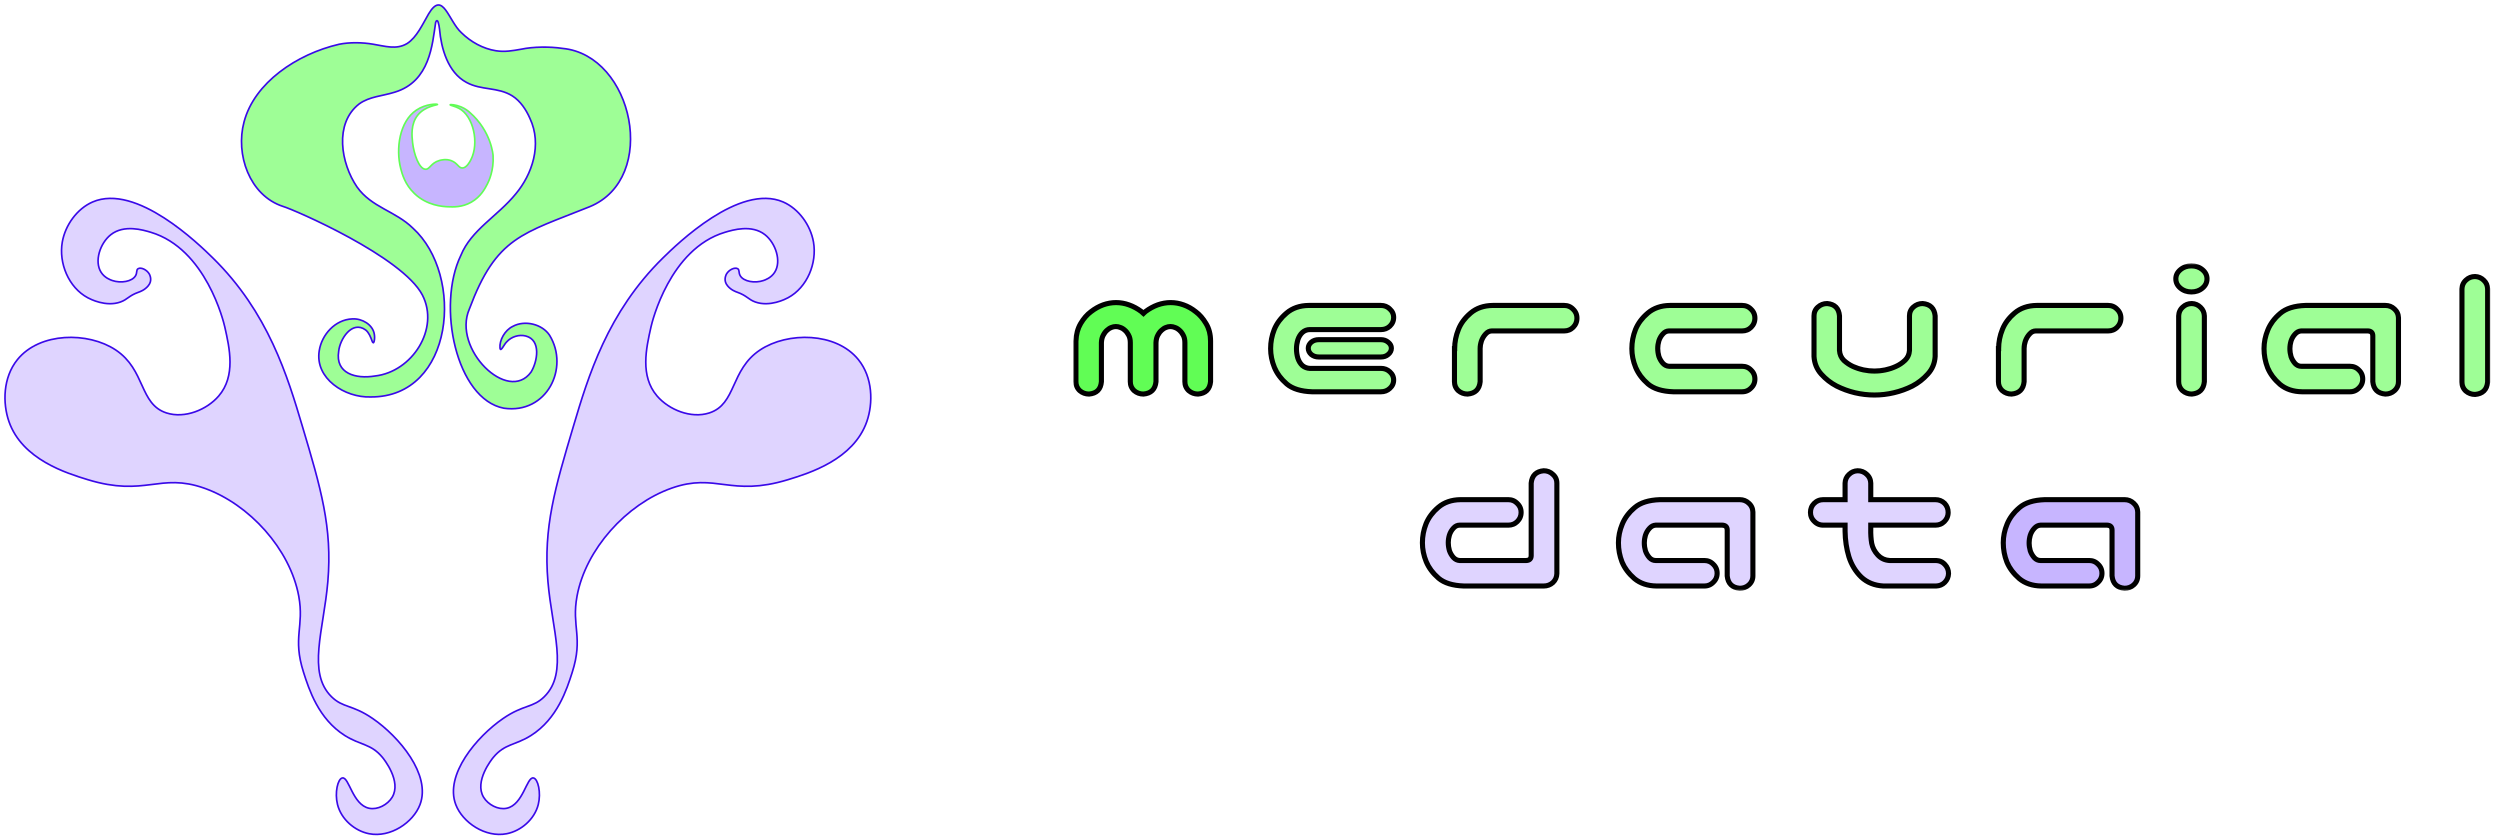 <svg width="502" height="168" viewBox="0 0 502 168" fill="none" xmlns="http://www.w3.org/2000/svg">
<path d="M81.709 8.761C79.583 10.032 77.259 9.253 74.864 8.868C72.812 8.518 70.219 8.453 68.075 8.892C59.607 10.855 51.079 16.601 49.006 24.473C47.244 30.98 50.078 39.268 56.849 41.456C59.134 42.13 80.814 51.542 84.822 59.254C88.297 66.01 82.791 74.66 75.285 75.502C71.447 76.14 67.293 75.011 68.007 70.548C68.237 68.145 70.658 64.269 73.411 66.25C74.096 66.786 74.441 67.727 74.715 68.485C74.799 68.7 74.87 68.823 74.94 68.833C75.008 68.844 75.073 68.744 75.126 68.553C75.241 68.13 75.241 67.581 75.165 67.121C74.872 65.197 72.71 63.913 70.734 64.036C67.306 64.172 64.614 67.191 64.109 70.389C63.163 76.017 69.267 79.884 74.409 79.709C91.217 79.824 93.321 55.246 82.919 45.822C79.395 42.36 74.611 41.673 71.683 37.532C68.475 32.836 67.045 24.8 72.132 20.86C74.203 19.37 76.773 19.302 79.29 18.502C86.349 16.363 86.812 8.905 87.481 4.479C87.899 3.441 88.176 5.101 88.26 5.87C88.587 9.65 89.904 14.539 93.666 16.547C96.676 18.196 99.944 17.422 102.885 19.263C104.508 20.301 105.651 22.039 106.403 23.759C108.916 29.08 106.814 35.048 103.588 38.904C99.909 43.432 94.634 46.125 92.534 51.291C87.653 61.393 91.593 80.153 101.18 81.97C109.792 83.209 114.382 73.892 110.362 67.332C108.9 65.084 105.376 64.211 102.966 65.539C101.387 66.284 100.249 68.321 100.398 69.9C100.516 70.833 101.235 69.108 101.729 68.668C102.712 67.557 104.291 67.136 105.583 67.471C108.707 68.292 107.92 72.608 106.634 74.715C101.996 81.102 90.796 70.046 94.231 62.093C99.679 47.49 104.882 46.962 118.398 41.511C132.353 35.796 127.187 11.064 112.955 9.72C110.38 9.334 107.07 9.368 104.626 9.888C102.913 10.186 101.368 10.476 99.572 10.191C96.992 9.778 94.553 8.434 92.663 6.581C90.027 4.189 88.942 -2.041 86.067 2.785C84.895 4.785 83.703 7.493 81.753 8.738L81.719 8.758L81.709 8.761Z" fill="#9EFE96" stroke="#3909E8" stroke-width="0.336" stroke-miterlimit="10"/>
<path d="M20.301 54.677C18.886 52.473 20.105 48.818 22.248 47.129C24.907 45.032 28.719 46.172 30.282 46.643C41.383 49.968 44.922 64.689 45.134 65.636C46.107 69.944 47.364 75.5 43.916 79.515C41.534 82.289 37.103 84.098 33.445 82.924C27.94 81.157 29.262 74.266 23.218 70.263C17.692 66.6 7.979 66.668 3.496 72.211C0.573 75.824 0.521 80.964 1.791 84.629C4.447 92.289 13.393 95.023 17.618 96.315C29.21 99.86 32.034 94.859 40.993 98.019C50.088 101.227 58.242 110.283 59.986 119.69C61.136 125.901 58.681 127.901 60.961 135.031C62.041 138.411 63.939 144.351 69.241 147.692C72.412 149.689 74.493 149.307 76.788 152.073C77.055 152.395 80.699 156.902 78.736 160.107C77.852 161.55 75.868 162.669 74.109 162.298C70.788 161.6 70.106 155.982 68.752 156.212C67.821 156.369 67.17 159.182 67.777 161.569C68.532 164.536 71.236 166.85 74.109 167.412C78.404 168.253 82.969 165.158 84.336 161.569C86.618 155.574 80.103 147.893 74.841 144.28C70.692 141.433 68.864 142.176 66.561 139.898C61.641 135.033 64.995 126.565 65.832 116.767C66.76 105.891 64.407 97.993 60.718 85.601C57.759 75.656 53.91 62.734 42.7 51.756C39.997 49.111 27.372 36.748 18.596 40.557C15.459 41.919 13.101 45.223 12.51 48.59C11.765 52.839 13.767 57.725 17.623 59.79C18.112 60.052 21.273 61.686 24.188 60.642C25.626 60.127 25.848 59.377 27.827 58.676C28.086 58.585 29.072 58.248 29.77 57.382C30 57.097 30.12 56.854 30.185 56.614C30.408 55.816 30.039 55.132 29.989 55.04C29.495 54.154 28.293 53.607 27.728 53.958C27.323 54.209 27.579 54.716 27.236 55.335C26.562 56.551 24.267 56.922 22.544 56.326C22.206 56.211 21.02 55.801 20.301 54.679V54.677Z" fill="#DFD4FF" stroke="#3909E8" stroke-width="0.336" stroke-miterlimit="10"/>
<path d="M155.556 54.677C156.97 52.473 155.752 48.818 153.608 47.129C150.949 45.032 147.137 46.172 145.574 46.643C134.474 49.968 130.934 64.689 130.722 65.636C129.749 69.944 128.492 75.5 131.94 79.515C134.322 82.289 138.753 84.098 142.411 82.924C147.916 81.157 146.594 74.266 152.638 70.263C158.165 66.6 167.877 66.668 172.36 72.211C175.283 75.824 175.336 80.964 174.065 84.629C171.409 92.289 162.463 95.023 158.238 96.315C146.646 99.86 143.822 94.859 134.863 98.019C125.768 101.227 117.614 110.283 115.87 119.69C114.72 125.901 117.175 127.901 114.895 135.031C113.815 138.411 111.917 144.351 106.615 147.692C103.444 149.689 101.363 149.307 99.068 152.073C98.801 152.395 95.157 156.902 97.12 160.107C98.004 161.55 99.988 162.669 101.747 162.298C105.068 161.6 105.75 155.982 107.104 156.212C108.035 156.369 108.686 159.182 108.079 161.569C107.324 164.536 104.621 166.85 101.747 167.412C97.452 168.253 92.888 165.158 91.52 161.569C89.238 155.574 95.753 147.893 101.015 144.28C105.164 141.433 106.992 142.176 109.295 139.898C114.215 135.033 110.861 126.565 110.024 116.767C109.096 105.891 111.449 97.993 115.138 85.601C118.097 75.656 121.946 62.734 133.156 51.756C135.859 49.111 148.484 36.748 157.26 40.557C160.397 41.919 162.755 45.223 163.346 48.59C164.091 52.839 162.089 57.725 158.233 59.79C157.744 60.052 154.583 61.686 151.668 60.642C150.23 60.127 150.008 59.377 148.029 58.676C147.77 58.585 146.784 58.248 146.086 57.382C145.856 57.097 145.736 56.854 145.671 56.614C145.449 55.816 145.817 55.132 145.867 55.04C146.361 54.154 147.564 53.607 148.128 53.958C148.533 54.209 148.277 54.716 148.62 55.335C149.294 56.551 151.59 56.922 153.312 56.326C153.65 56.211 154.837 55.801 155.556 54.679V54.677Z" fill="#DFD4FF" stroke="#3909E8" stroke-width="0.336" stroke-miterlimit="10"/>
<path d="M83.617 22.105C85.544 20.803 87.826 20.855 87.86 20.97C87.897 21.093 85.403 21.268 83.91 23.09C82.433 24.892 82.707 27.362 82.848 28.648C83.097 30.889 84.135 33.932 85.444 33.987C86.312 34.023 86.511 32.716 88.223 32.233C88.511 32.151 89.559 31.853 90.636 32.269C91.87 32.742 92.066 33.73 92.83 33.733C93.695 33.733 94.349 32.473 94.547 32.089C96.268 28.771 95.086 23.284 92.134 21.739C91.358 21.333 90.354 21.145 90.38 21.043C90.406 20.939 91.504 21.02 92.568 21.459C93.449 21.822 94.027 22.311 94.294 22.544C98.715 26.371 99.01 31.247 99.01 31.247C99.193 34.243 98.126 36.426 97.876 36.915C97.405 37.835 96.553 39.506 94.634 40.598C92.804 41.642 91.042 41.568 89.938 41.521C88.916 41.479 85.761 41.299 83.209 38.852C81.316 37.038 80.744 34.92 80.467 33.843C79.447 29.872 80.208 24.4 83.612 22.105H83.617Z" fill="#C7B5FF" stroke="#61FD55" stroke-width="0.336" stroke-miterlimit="10"/>
<mask id="path-5-outside-1_1102_1831" maskUnits="userSpaceOnUse" x="215.28" y="52.745" width="285" height="66" fill="black">
<rect fill="white" x="215.28" y="52.745" width="285" height="66"/>
<path d="M224.102 60.76C224.993 60.76 225.859 60.913 226.699 61.218C227.564 61.523 228.392 61.969 229.181 62.554C229.308 62.682 229.448 62.809 229.601 62.936C229.728 62.809 229.868 62.682 230.021 62.554C230.81 61.969 231.625 61.523 232.465 61.218C233.33 60.913 234.196 60.76 235.062 60.76C235.953 60.76 236.818 60.913 237.658 61.218C238.524 61.523 239.338 61.982 240.102 62.593C240.891 63.178 241.579 63.967 242.164 64.96C242.775 65.953 243.081 67.137 243.081 68.511V76.645C242.928 78.173 242.088 79 240.56 79.127C239.848 79.127 239.224 78.898 238.689 78.44C238.18 77.956 237.925 77.358 237.925 76.645V68.817C237.925 68.206 237.811 67.697 237.582 67.29C237.353 66.857 237.098 66.526 236.818 66.297C236.538 66.042 236.245 65.864 235.94 65.762C235.634 65.635 235.329 65.571 235.023 65.571C234.718 65.571 234.412 65.635 234.107 65.762C233.827 65.864 233.547 66.042 233.267 66.297C232.987 66.526 232.732 66.857 232.503 67.29C232.274 67.697 232.147 68.206 232.121 68.817V76.645C231.968 78.173 231.128 79 229.601 79.127C228.888 79.127 228.264 78.898 227.73 78.44C227.221 77.956 226.966 77.358 226.966 76.645V68.817C226.966 68.206 226.851 67.697 226.622 67.29C226.393 66.857 226.139 66.526 225.859 66.297C225.579 66.042 225.286 65.864 224.98 65.762C224.675 65.635 224.369 65.571 224.064 65.571C223.758 65.571 223.453 65.635 223.147 65.762C222.867 65.864 222.587 66.042 222.307 66.297C222.027 66.526 221.773 66.857 221.544 67.29C221.315 67.697 221.187 68.206 221.162 68.817V76.645C221.034 78.173 220.207 79 218.68 79.127C217.967 79.127 217.343 78.898 216.809 78.44C216.299 77.956 216.045 77.358 216.045 76.645V68.511C216.096 67.137 216.414 65.953 216.999 64.96C217.585 63.967 218.272 63.178 219.062 62.593C219.851 61.982 220.665 61.523 221.505 61.218C222.371 60.913 223.237 60.76 224.102 60.76Z"/>
<path d="M263.464 78.669C261.224 78.593 259.531 78.071 258.386 77.103C257.24 76.111 256.413 75.003 255.904 73.781C255.394 72.534 255.14 71.274 255.14 70.001C255.14 68.677 255.382 67.404 255.865 66.182C256.374 64.935 257.202 63.827 258.347 62.86C259.518 61.867 260.995 61.358 262.777 61.333H277.288C278.001 61.333 278.599 61.574 279.082 62.058C279.592 62.516 279.846 63.076 279.846 63.738C279.846 64.426 279.592 65.011 279.082 65.495C278.599 65.953 278.001 66.182 277.288 66.182H263.006C262.446 66.182 261.95 66.373 261.517 66.755C261.11 67.137 260.804 67.633 260.6 68.244C260.422 68.855 260.333 69.454 260.333 70.039C260.333 70.675 260.422 71.299 260.6 71.91C260.804 72.521 261.11 73.017 261.517 73.399C261.95 73.756 262.446 73.947 263.006 73.972H277.288C278.001 73.972 278.599 74.201 279.082 74.659C279.592 75.118 279.846 75.665 279.846 76.302C279.846 76.963 279.592 77.523 279.082 77.982C278.599 78.44 278.001 78.669 277.288 78.669H263.464ZM279.388 69.924C279.388 70.408 279.172 70.828 278.739 71.185C278.357 71.516 277.873 71.681 277.288 71.681H264.801C264.215 71.681 263.719 71.516 263.312 71.185C262.904 70.828 262.701 70.408 262.701 69.924C262.701 69.466 262.904 69.059 263.312 68.703C263.719 68.371 264.215 68.206 264.801 68.206H277.288C277.873 68.206 278.37 68.384 278.777 68.741C279.184 69.072 279.388 69.466 279.388 69.924ZM292.86 66.144C293.344 64.922 294.158 63.827 295.304 62.86C296.475 61.867 297.952 61.358 299.734 61.333H314.092C314.804 61.333 315.403 61.587 315.886 62.096C316.395 62.58 316.65 63.178 316.65 63.891C316.65 64.604 316.395 65.215 315.886 65.724C315.403 66.208 314.804 66.45 314.092 66.45H299.581C299.097 66.45 298.677 66.653 298.321 67.061C297.964 67.442 297.684 67.901 297.481 68.435C297.302 68.97 297.213 69.479 297.213 69.963V76.645C297.061 78.173 296.22 79 294.693 79.127C293.98 79.127 293.356 78.898 292.822 78.44C292.313 77.956 292.058 77.358 292.058 76.645V70.001H292.096C292.096 68.677 292.351 67.391 292.86 66.144ZM336.003 78.669C333.762 78.593 332.07 78.071 330.924 77.103C329.778 76.111 328.951 75.003 328.442 73.781C327.933 72.534 327.678 71.274 327.678 70.001C327.678 68.677 327.92 67.404 328.404 66.182C328.913 64.935 329.74 63.827 330.886 62.86C332.057 61.867 333.533 61.358 335.315 61.333H349.826C350.539 61.333 351.137 61.587 351.621 62.096C352.13 62.58 352.385 63.178 352.385 63.891C352.385 64.604 352.13 65.215 351.621 65.724C351.137 66.208 350.539 66.45 349.826 66.45H335.163C334.679 66.45 334.259 66.653 333.902 67.061C333.546 67.442 333.279 67.901 333.101 68.435C332.948 68.944 332.871 69.454 332.871 69.963C332.871 70.497 332.948 71.032 333.101 71.566C333.279 72.076 333.546 72.534 333.902 72.941C334.259 73.323 334.679 73.527 335.163 73.552H349.826C350.539 73.552 351.137 73.807 351.621 74.316C352.13 74.799 352.385 75.398 352.385 76.111C352.385 76.823 352.13 77.422 351.621 77.905C351.137 78.415 350.539 78.669 349.826 78.669H336.003ZM376.396 79.318C375.072 79.318 373.761 79.165 372.463 78.86C371.19 78.555 369.968 78.109 368.797 77.523C367.626 76.912 366.595 76.111 365.704 75.118C364.813 74.125 364.329 72.941 364.253 71.566V69.963V63.433C364.253 62.72 364.507 62.135 365.017 61.676C365.551 61.193 366.175 60.951 366.888 60.951C368.415 61.078 369.242 61.905 369.37 63.433V65.113V70.383C369.421 71.172 369.713 71.834 370.248 72.368C370.808 72.877 371.419 73.285 372.081 73.59C372.768 73.896 373.468 74.125 374.181 74.278C374.919 74.43 375.658 74.507 376.396 74.507C377.134 74.507 377.86 74.43 378.573 74.278C379.311 74.125 380.011 73.896 380.673 73.59C381.36 73.285 381.971 72.877 382.506 72.368C383.066 71.834 383.371 71.172 383.422 70.383V65.113V63.433C383.422 62.72 383.677 62.135 384.186 61.676C384.721 61.193 385.344 60.951 386.057 60.951C387.585 61.078 388.425 61.905 388.577 63.433V69.963V71.566C388.501 72.941 388.005 74.125 387.088 75.118C386.197 76.111 385.166 76.912 383.995 77.523C382.824 78.109 381.589 78.555 380.291 78.86C379.018 79.165 377.72 79.318 376.396 79.318ZM402.088 66.144C402.571 64.922 403.386 63.827 404.532 62.86C405.703 61.867 407.179 61.358 408.961 61.333H423.319C424.032 61.333 424.63 61.587 425.114 62.096C425.623 62.58 425.878 63.178 425.878 63.891C425.878 64.604 425.623 65.215 425.114 65.724C424.63 66.208 424.032 66.45 423.319 66.45H408.808C408.325 66.45 407.905 66.653 407.548 67.061C407.192 67.442 406.912 67.901 406.708 68.435C406.53 68.97 406.441 69.479 406.441 69.963V76.645C406.288 78.173 405.448 79 403.921 79.127C403.208 79.127 402.584 78.898 402.049 78.44C401.54 77.956 401.286 77.358 401.286 76.645V70.001H401.324C401.324 68.677 401.578 67.391 402.088 66.144ZM440.113 60.951C440.801 60.976 441.386 61.231 441.87 61.714C442.354 62.173 442.608 62.745 442.634 63.433V76.645C442.481 78.173 441.641 79 440.113 79.127C439.401 79.127 438.777 78.898 438.242 78.44C437.733 77.956 437.479 77.358 437.479 76.645V63.433C437.504 62.72 437.771 62.135 438.28 61.676C438.79 61.193 439.401 60.951 440.113 60.951ZM436.906 55.986C436.906 55.274 437.211 54.663 437.822 54.154C438.433 53.644 439.171 53.39 440.037 53.39C440.903 53.39 441.641 53.644 442.252 54.154C442.863 54.663 443.168 55.274 443.168 55.986C443.168 56.725 442.863 57.349 442.252 57.858C441.641 58.367 440.903 58.621 440.037 58.621C439.171 58.621 438.433 58.367 437.822 57.858C437.211 57.349 436.906 56.725 436.906 55.986ZM476.459 76.645V67.442C476.459 66.806 476.128 66.475 475.466 66.45H462.101C461.617 66.475 461.197 66.691 460.841 67.099C460.484 67.481 460.217 67.939 460.039 68.473C459.886 68.983 459.81 69.504 459.81 70.039C459.81 70.548 459.886 71.07 460.039 71.605C460.217 72.114 460.484 72.572 460.841 72.979C461.197 73.361 461.617 73.552 462.101 73.552H471.877C472.589 73.552 473.188 73.807 473.671 74.316C474.181 74.799 474.435 75.398 474.435 76.111C474.435 76.823 474.181 77.422 473.671 77.905C473.188 78.415 472.589 78.669 471.877 78.669H462.254C460.472 78.644 458.995 78.147 457.824 77.18C456.679 76.187 455.851 75.08 455.342 73.858C454.858 72.61 454.616 71.325 454.616 70.001C454.616 68.728 454.871 67.481 455.38 66.259C455.889 65.011 456.717 63.904 457.862 62.936C459.008 61.944 460.701 61.409 462.941 61.333H478.979C479.692 61.333 480.303 61.574 480.812 62.058C481.321 62.516 481.589 63.102 481.614 63.815V76.645C481.614 77.358 481.347 77.956 480.812 78.44C480.303 78.898 479.692 79.127 478.979 79.127C477.452 79 476.612 78.173 476.459 76.645ZM496.995 55.528C497.683 55.554 498.268 55.808 498.752 56.292C499.236 56.75 499.49 57.323 499.516 58.01V76.722C499.363 78.249 498.523 79.076 496.995 79.204C496.283 79.204 495.659 78.975 495.124 78.516C494.615 78.033 494.361 77.434 494.361 76.722V58.01C494.386 57.297 494.653 56.712 495.163 56.254C495.672 55.77 496.283 55.528 496.995 55.528Z"/>
<path d="M307.462 97.01C307.615 95.483 308.455 94.656 309.983 94.528C310.696 94.528 311.306 94.77 311.816 95.254C312.35 95.712 312.618 96.297 312.618 97.01V115.187C312.592 115.9 312.325 116.498 311.816 116.982C311.306 117.44 310.696 117.669 309.983 117.669H293.945C291.704 117.593 290.011 117.071 288.866 116.103C287.72 115.111 286.893 114.003 286.384 112.781C285.875 111.534 285.62 110.274 285.62 109.001C285.62 107.677 285.862 106.404 286.345 105.182C286.855 103.935 287.682 102.827 288.828 101.86C289.999 100.867 291.475 100.358 293.257 100.333H302.88C303.593 100.333 304.191 100.587 304.675 101.096C305.184 101.58 305.439 102.178 305.439 102.891C305.439 103.604 305.184 104.215 304.675 104.724C304.191 105.208 303.593 105.449 302.88 105.449H293.104C292.621 105.449 292.201 105.653 291.844 106.06C291.488 106.442 291.221 106.901 291.042 107.435C290.89 107.944 290.813 108.453 290.813 108.963C290.813 109.497 290.89 110.032 291.042 110.566C291.221 111.076 291.488 111.534 291.844 111.941C292.201 112.323 292.621 112.527 293.104 112.552H306.47C307.131 112.527 307.462 112.196 307.462 111.559V97.01ZM346.825 115.645V106.442C346.825 105.806 346.494 105.475 345.832 105.449H332.467C331.983 105.475 331.563 105.691 331.207 106.099C330.85 106.481 330.583 106.939 330.405 107.473C330.252 107.983 330.176 108.504 330.176 109.039C330.176 109.548 330.252 110.07 330.405 110.605C330.583 111.114 330.85 111.572 331.207 111.979C331.563 112.361 331.983 112.552 332.467 112.552H342.242C342.955 112.552 343.553 112.807 344.037 113.316C344.546 113.8 344.801 114.398 344.801 115.111C344.801 115.823 344.546 116.422 344.037 116.905C343.553 117.414 342.955 117.669 342.242 117.669H332.619C330.837 117.644 329.361 117.147 328.19 116.18C327.044 115.187 326.217 114.08 325.708 112.858C325.224 111.61 324.982 110.325 324.982 109.001C324.982 107.728 325.237 106.481 325.746 105.259C326.255 104.011 327.082 102.904 328.228 101.936C329.374 100.944 331.067 100.409 333.307 100.333H349.345C350.058 100.333 350.669 100.574 351.178 101.058C351.687 101.516 351.954 102.102 351.98 102.815V115.645C351.98 116.358 351.712 116.956 351.178 117.44C350.669 117.898 350.058 118.127 349.345 118.127C347.818 118 346.977 117.173 346.825 115.645ZM373.013 94.528C373.726 94.528 374.337 94.77 374.846 95.254C375.355 95.712 375.622 96.297 375.648 97.01V100.333H388.631C389.344 100.333 389.955 100.574 390.464 101.058C390.947 101.567 391.189 102.178 391.189 102.891C391.189 103.604 390.935 104.215 390.426 104.724C389.942 105.208 389.344 105.449 388.631 105.449H375.648V106.213C375.622 107.257 375.686 108.224 375.838 109.115C376.017 109.981 376.424 110.757 377.06 111.445C377.697 112.132 378.499 112.501 379.466 112.552H388.784C389.496 112.578 390.082 112.845 390.54 113.354C391.024 113.863 391.266 114.474 391.266 115.187C391.24 115.874 390.986 116.46 390.502 116.944C390.044 117.402 389.471 117.644 388.784 117.669H378.168C376.386 117.567 374.909 116.969 373.738 115.874C372.593 114.754 371.765 113.392 371.256 111.788C370.772 110.185 370.518 108.479 370.492 106.671V105.449H366.101C365.388 105.449 364.79 105.195 364.306 104.686C363.797 104.202 363.543 103.604 363.543 102.891C363.543 102.178 363.784 101.58 364.268 101.096C364.777 100.587 365.388 100.333 366.101 100.333H370.492V97.01C370.518 96.323 370.772 95.75 371.256 95.292C371.74 94.808 372.325 94.554 373.013 94.528Z"/>
<path d="M424.098 115.645V106.442C424.098 105.806 423.767 105.475 423.105 105.449H409.74C409.256 105.475 408.836 105.691 408.48 106.099C408.124 106.481 407.856 106.939 407.678 107.473C407.525 107.983 407.449 108.504 407.449 109.039C407.449 109.548 407.525 110.07 407.678 110.605C407.856 111.114 408.124 111.572 408.48 111.979C408.836 112.361 409.256 112.552 409.74 112.552H419.516C420.229 112.552 420.827 112.807 421.311 113.316C421.82 113.8 422.074 114.398 422.074 115.111C422.074 115.823 421.82 116.422 421.311 116.905C420.827 117.414 420.229 117.669 419.516 117.669H409.893C408.111 117.644 406.634 117.147 405.463 116.18C404.318 115.187 403.49 114.08 402.981 112.858C402.497 111.61 402.256 110.325 402.256 109.001C402.256 107.728 402.51 106.481 403.019 105.259C403.529 104.011 404.356 102.904 405.501 101.936C406.647 100.944 408.34 100.409 410.58 100.333H426.618C427.331 100.333 427.942 100.574 428.451 101.058C428.96 101.516 429.228 102.102 429.253 102.815V115.645C429.253 116.358 428.986 116.956 428.451 117.44C427.942 117.898 427.331 118.127 426.618 118.127C425.091 118 424.251 117.173 424.098 115.645Z"/>
</mask>
<path d="M224.102 60.76C224.993 60.76 225.859 60.913 226.699 61.218C227.564 61.523 228.392 61.969 229.181 62.554C229.308 62.682 229.448 62.809 229.601 62.936C229.728 62.809 229.868 62.682 230.021 62.554C230.81 61.969 231.625 61.523 232.465 61.218C233.33 60.913 234.196 60.76 235.062 60.76C235.953 60.76 236.818 60.913 237.658 61.218C238.524 61.523 239.338 61.982 240.102 62.593C240.891 63.178 241.579 63.967 242.164 64.96C242.775 65.953 243.081 67.137 243.081 68.511V76.645C242.928 78.173 242.088 79 240.56 79.127C239.848 79.127 239.224 78.898 238.689 78.44C238.18 77.956 237.925 77.358 237.925 76.645V68.817C237.925 68.206 237.811 67.697 237.582 67.29C237.353 66.857 237.098 66.526 236.818 66.297C236.538 66.042 236.245 65.864 235.94 65.762C235.634 65.635 235.329 65.571 235.023 65.571C234.718 65.571 234.412 65.635 234.107 65.762C233.827 65.864 233.547 66.042 233.267 66.297C232.987 66.526 232.732 66.857 232.503 67.29C232.274 67.697 232.147 68.206 232.121 68.817V76.645C231.968 78.173 231.128 79 229.601 79.127C228.888 79.127 228.264 78.898 227.73 78.44C227.221 77.956 226.966 77.358 226.966 76.645V68.817C226.966 68.206 226.851 67.697 226.622 67.29C226.393 66.857 226.139 66.526 225.859 66.297C225.579 66.042 225.286 65.864 224.98 65.762C224.675 65.635 224.369 65.571 224.064 65.571C223.758 65.571 223.453 65.635 223.147 65.762C222.867 65.864 222.587 66.042 222.307 66.297C222.027 66.526 221.773 66.857 221.544 67.29C221.315 67.697 221.187 68.206 221.162 68.817V76.645C221.034 78.173 220.207 79 218.68 79.127C217.967 79.127 217.343 78.898 216.809 78.44C216.299 77.956 216.045 77.358 216.045 76.645V68.511C216.096 67.137 216.414 65.953 216.999 64.96C217.585 63.967 218.272 63.178 219.062 62.593C219.851 61.982 220.665 61.523 221.505 61.218C222.371 60.913 223.237 60.76 224.102 60.76Z" fill="#61FD55"/>
<path d="M263.464 78.669C261.224 78.593 259.531 78.071 258.386 77.103C257.24 76.111 256.413 75.003 255.904 73.781C255.394 72.534 255.14 71.274 255.14 70.001C255.14 68.677 255.382 67.404 255.865 66.182C256.374 64.935 257.202 63.827 258.347 62.86C259.518 61.867 260.995 61.358 262.777 61.333H277.288C278.001 61.333 278.599 61.574 279.082 62.058C279.592 62.516 279.846 63.076 279.846 63.738C279.846 64.426 279.592 65.011 279.082 65.495C278.599 65.953 278.001 66.182 277.288 66.182H263.006C262.446 66.182 261.95 66.373 261.517 66.755C261.11 67.137 260.804 67.633 260.6 68.244C260.422 68.855 260.333 69.454 260.333 70.039C260.333 70.675 260.422 71.299 260.6 71.91C260.804 72.521 261.11 73.017 261.517 73.399C261.95 73.756 262.446 73.947 263.006 73.972H277.288C278.001 73.972 278.599 74.201 279.082 74.659C279.592 75.118 279.846 75.665 279.846 76.302C279.846 76.963 279.592 77.523 279.082 77.982C278.599 78.44 278.001 78.669 277.288 78.669H263.464ZM279.388 69.924C279.388 70.408 279.172 70.828 278.739 71.185C278.357 71.516 277.873 71.681 277.288 71.681H264.801C264.215 71.681 263.719 71.516 263.312 71.185C262.904 70.828 262.701 70.408 262.701 69.924C262.701 69.466 262.904 69.059 263.312 68.703C263.719 68.371 264.215 68.206 264.801 68.206H277.288C277.873 68.206 278.37 68.384 278.777 68.741C279.184 69.072 279.388 69.466 279.388 69.924ZM292.86 66.144C293.344 64.922 294.158 63.827 295.304 62.86C296.475 61.867 297.952 61.358 299.734 61.333H314.092C314.804 61.333 315.403 61.587 315.886 62.096C316.395 62.58 316.65 63.178 316.65 63.891C316.65 64.604 316.395 65.215 315.886 65.724C315.403 66.208 314.804 66.45 314.092 66.45H299.581C299.097 66.45 298.677 66.653 298.321 67.061C297.964 67.442 297.684 67.901 297.481 68.435C297.302 68.97 297.213 69.479 297.213 69.963V76.645C297.061 78.173 296.22 79 294.693 79.127C293.98 79.127 293.356 78.898 292.822 78.44C292.313 77.956 292.058 77.358 292.058 76.645V70.001H292.096C292.096 68.677 292.351 67.391 292.86 66.144ZM336.003 78.669C333.762 78.593 332.07 78.071 330.924 77.103C329.778 76.111 328.951 75.003 328.442 73.781C327.933 72.534 327.678 71.274 327.678 70.001C327.678 68.677 327.92 67.404 328.404 66.182C328.913 64.935 329.74 63.827 330.886 62.86C332.057 61.867 333.533 61.358 335.315 61.333H349.826C350.539 61.333 351.137 61.587 351.621 62.096C352.13 62.58 352.385 63.178 352.385 63.891C352.385 64.604 352.13 65.215 351.621 65.724C351.137 66.208 350.539 66.45 349.826 66.45H335.163C334.679 66.45 334.259 66.653 333.902 67.061C333.546 67.442 333.279 67.901 333.101 68.435C332.948 68.944 332.871 69.454 332.871 69.963C332.871 70.497 332.948 71.032 333.101 71.566C333.279 72.076 333.546 72.534 333.902 72.941C334.259 73.323 334.679 73.527 335.163 73.552H349.826C350.539 73.552 351.137 73.807 351.621 74.316C352.13 74.799 352.385 75.398 352.385 76.111C352.385 76.823 352.13 77.422 351.621 77.905C351.137 78.415 350.539 78.669 349.826 78.669H336.003ZM376.396 79.318C375.072 79.318 373.761 79.165 372.463 78.86C371.19 78.555 369.968 78.109 368.797 77.523C367.626 76.912 366.595 76.111 365.704 75.118C364.813 74.125 364.329 72.941 364.253 71.566V69.963V63.433C364.253 62.72 364.507 62.135 365.017 61.676C365.551 61.193 366.175 60.951 366.888 60.951C368.415 61.078 369.242 61.905 369.37 63.433V65.113V70.383C369.421 71.172 369.713 71.834 370.248 72.368C370.808 72.877 371.419 73.285 372.081 73.59C372.768 73.896 373.468 74.125 374.181 74.278C374.919 74.43 375.658 74.507 376.396 74.507C377.134 74.507 377.86 74.43 378.573 74.278C379.311 74.125 380.011 73.896 380.673 73.59C381.36 73.285 381.971 72.877 382.506 72.368C383.066 71.834 383.371 71.172 383.422 70.383V65.113V63.433C383.422 62.72 383.677 62.135 384.186 61.676C384.721 61.193 385.344 60.951 386.057 60.951C387.585 61.078 388.425 61.905 388.577 63.433V69.963V71.566C388.501 72.941 388.005 74.125 387.088 75.118C386.197 76.111 385.166 76.912 383.995 77.523C382.824 78.109 381.589 78.555 380.291 78.86C379.018 79.165 377.72 79.318 376.396 79.318ZM402.088 66.144C402.571 64.922 403.386 63.827 404.532 62.86C405.703 61.867 407.179 61.358 408.961 61.333H423.319C424.032 61.333 424.63 61.587 425.114 62.096C425.623 62.58 425.878 63.178 425.878 63.891C425.878 64.604 425.623 65.215 425.114 65.724C424.63 66.208 424.032 66.45 423.319 66.45H408.808C408.325 66.45 407.905 66.653 407.548 67.061C407.192 67.442 406.912 67.901 406.708 68.435C406.53 68.97 406.441 69.479 406.441 69.963V76.645C406.288 78.173 405.448 79 403.921 79.127C403.208 79.127 402.584 78.898 402.049 78.44C401.54 77.956 401.286 77.358 401.286 76.645V70.001H401.324C401.324 68.677 401.578 67.391 402.088 66.144ZM440.113 60.951C440.801 60.976 441.386 61.231 441.87 61.714C442.354 62.173 442.608 62.745 442.634 63.433V76.645C442.481 78.173 441.641 79 440.113 79.127C439.401 79.127 438.777 78.898 438.242 78.44C437.733 77.956 437.479 77.358 437.479 76.645V63.433C437.504 62.72 437.771 62.135 438.28 61.676C438.79 61.193 439.401 60.951 440.113 60.951ZM436.906 55.986C436.906 55.274 437.211 54.663 437.822 54.154C438.433 53.644 439.171 53.39 440.037 53.39C440.903 53.39 441.641 53.644 442.252 54.154C442.863 54.663 443.168 55.274 443.168 55.986C443.168 56.725 442.863 57.349 442.252 57.858C441.641 58.367 440.903 58.621 440.037 58.621C439.171 58.621 438.433 58.367 437.822 57.858C437.211 57.349 436.906 56.725 436.906 55.986ZM476.459 76.645V67.442C476.459 66.806 476.128 66.475 475.466 66.45H462.101C461.617 66.475 461.197 66.691 460.841 67.099C460.484 67.481 460.217 67.939 460.039 68.473C459.886 68.983 459.81 69.504 459.81 70.039C459.81 70.548 459.886 71.07 460.039 71.605C460.217 72.114 460.484 72.572 460.841 72.979C461.197 73.361 461.617 73.552 462.101 73.552H471.877C472.589 73.552 473.188 73.807 473.671 74.316C474.181 74.799 474.435 75.398 474.435 76.111C474.435 76.823 474.181 77.422 473.671 77.905C473.188 78.415 472.589 78.669 471.877 78.669H462.254C460.472 78.644 458.995 78.147 457.824 77.18C456.679 76.187 455.851 75.08 455.342 73.858C454.858 72.61 454.616 71.325 454.616 70.001C454.616 68.728 454.871 67.481 455.38 66.259C455.889 65.011 456.717 63.904 457.862 62.936C459.008 61.944 460.701 61.409 462.941 61.333H478.979C479.692 61.333 480.303 61.574 480.812 62.058C481.321 62.516 481.589 63.102 481.614 63.815V76.645C481.614 77.358 481.347 77.956 480.812 78.44C480.303 78.898 479.692 79.127 478.979 79.127C477.452 79 476.612 78.173 476.459 76.645ZM496.995 55.528C497.683 55.554 498.268 55.808 498.752 56.292C499.236 56.75 499.49 57.323 499.516 58.01V76.722C499.363 78.249 498.523 79.076 496.995 79.204C496.283 79.204 495.659 78.975 495.124 78.516C494.615 78.033 494.361 77.434 494.361 76.722V58.01C494.386 57.297 494.653 56.712 495.163 56.254C495.672 55.77 496.283 55.528 496.995 55.528Z" fill="#9EFE96"/>
<path d="M307.462 97.01C307.615 95.483 308.455 94.656 309.983 94.528C310.696 94.528 311.306 94.77 311.816 95.254C312.35 95.712 312.618 96.297 312.618 97.01V115.187C312.592 115.9 312.325 116.498 311.816 116.982C311.306 117.44 310.696 117.669 309.983 117.669H293.945C291.704 117.593 290.011 117.071 288.866 116.103C287.72 115.111 286.893 114.003 286.384 112.781C285.875 111.534 285.62 110.274 285.62 109.001C285.62 107.677 285.862 106.404 286.345 105.182C286.855 103.935 287.682 102.827 288.828 101.86C289.999 100.867 291.475 100.358 293.257 100.333H302.88C303.593 100.333 304.191 100.587 304.675 101.096C305.184 101.58 305.439 102.178 305.439 102.891C305.439 103.604 305.184 104.215 304.675 104.724C304.191 105.208 303.593 105.449 302.88 105.449H293.104C292.621 105.449 292.201 105.653 291.844 106.06C291.488 106.442 291.221 106.901 291.042 107.435C290.89 107.944 290.813 108.453 290.813 108.963C290.813 109.497 290.89 110.032 291.042 110.566C291.221 111.076 291.488 111.534 291.844 111.941C292.201 112.323 292.621 112.527 293.104 112.552H306.47C307.131 112.527 307.462 112.196 307.462 111.559V97.01ZM346.825 115.645V106.442C346.825 105.806 346.494 105.475 345.832 105.449H332.467C331.983 105.475 331.563 105.691 331.207 106.099C330.85 106.481 330.583 106.939 330.405 107.473C330.252 107.983 330.176 108.504 330.176 109.039C330.176 109.548 330.252 110.07 330.405 110.605C330.583 111.114 330.85 111.572 331.207 111.979C331.563 112.361 331.983 112.552 332.467 112.552H342.242C342.955 112.552 343.553 112.807 344.037 113.316C344.546 113.8 344.801 114.398 344.801 115.111C344.801 115.823 344.546 116.422 344.037 116.905C343.553 117.414 342.955 117.669 342.242 117.669H332.619C330.837 117.644 329.361 117.147 328.19 116.18C327.044 115.187 326.217 114.08 325.708 112.858C325.224 111.61 324.982 110.325 324.982 109.001C324.982 107.728 325.237 106.481 325.746 105.259C326.255 104.011 327.082 102.904 328.228 101.936C329.374 100.944 331.067 100.409 333.307 100.333H349.345C350.058 100.333 350.669 100.574 351.178 101.058C351.687 101.516 351.954 102.102 351.98 102.815V115.645C351.98 116.358 351.712 116.956 351.178 117.44C350.669 117.898 350.058 118.127 349.345 118.127C347.818 118 346.977 117.173 346.825 115.645ZM373.013 94.528C373.726 94.528 374.337 94.77 374.846 95.254C375.355 95.712 375.622 96.297 375.648 97.01V100.333H388.631C389.344 100.333 389.955 100.574 390.464 101.058C390.947 101.567 391.189 102.178 391.189 102.891C391.189 103.604 390.935 104.215 390.426 104.724C389.942 105.208 389.344 105.449 388.631 105.449H375.648V106.213C375.622 107.257 375.686 108.224 375.838 109.115C376.017 109.981 376.424 110.757 377.06 111.445C377.697 112.132 378.499 112.501 379.466 112.552H388.784C389.496 112.578 390.082 112.845 390.54 113.354C391.024 113.863 391.266 114.474 391.266 115.187C391.24 115.874 390.986 116.46 390.502 116.944C390.044 117.402 389.471 117.644 388.784 117.669H378.168C376.386 117.567 374.909 116.969 373.738 115.874C372.593 114.754 371.765 113.392 371.256 111.788C370.772 110.185 370.518 108.479 370.492 106.671V105.449H366.101C365.388 105.449 364.79 105.195 364.306 104.686C363.797 104.202 363.543 103.604 363.543 102.891C363.543 102.178 363.784 101.58 364.268 101.096C364.777 100.587 365.388 100.333 366.101 100.333H370.492V97.01C370.518 96.323 370.772 95.75 371.256 95.292C371.74 94.808 372.325 94.554 373.013 94.528Z" fill="#DFD4FF"/>
<path d="M424.098 115.645V106.442C424.098 105.806 423.767 105.475 423.105 105.449H409.74C409.256 105.475 408.836 105.691 408.48 106.099C408.124 106.481 407.856 106.939 407.678 107.473C407.525 107.983 407.449 108.504 407.449 109.039C407.449 109.548 407.525 110.07 407.678 110.605C407.856 111.114 408.124 111.572 408.48 111.979C408.836 112.361 409.256 112.552 409.74 112.552H419.516C420.229 112.552 420.827 112.807 421.311 113.316C421.82 113.8 422.074 114.398 422.074 115.111C422.074 115.823 421.82 116.422 421.311 116.905C420.827 117.414 420.229 117.669 419.516 117.669H409.893C408.111 117.644 406.634 117.147 405.463 116.18C404.318 115.187 403.49 114.08 402.981 112.858C402.497 111.61 402.256 110.325 402.256 109.001C402.256 107.728 402.51 106.481 403.019 105.259C403.529 104.011 404.356 102.904 405.501 101.936C406.647 100.944 408.34 100.409 410.58 100.333H426.618C427.331 100.333 427.942 100.574 428.451 101.058C428.96 101.516 429.228 102.102 429.253 102.815V115.645C429.253 116.358 428.986 116.956 428.451 117.44C427.942 117.898 427.331 118.127 426.618 118.127C425.091 118 424.251 117.173 424.098 115.645Z" fill="#C7B5FF"/>
<path d="M226.699 61.218L226.524 61.698L226.529 61.7L226.699 61.218ZM229.181 62.554L229.542 62.193L229.516 62.166L229.485 62.144L229.181 62.554ZM229.601 62.936L229.274 63.329L229.632 63.628L229.962 63.298L229.601 62.936ZM230.021 62.554L229.716 62.144L229.705 62.153L229.694 62.162L230.021 62.554ZM232.465 61.218L232.295 60.736L232.29 60.738L232.465 61.218ZM237.658 61.218L237.483 61.698L237.488 61.7L237.658 61.218ZM240.102 62.593L239.783 62.992L239.79 62.998L239.798 63.003L240.102 62.593ZM242.164 64.96L241.724 65.22L241.729 65.228L242.164 64.96ZM243.081 76.645L243.589 76.696L243.592 76.671V76.645H243.081ZM240.56 79.127V79.638H240.582L240.603 79.637L240.56 79.127ZM238.689 78.44L238.337 78.811L238.347 78.82L238.357 78.828L238.689 78.44ZM237.582 67.29L237.13 67.529L237.136 67.54L237.582 67.29ZM236.818 66.297L236.474 66.675L236.484 66.684L236.494 66.692L236.818 66.297ZM235.94 65.762L235.743 66.234L235.76 66.241L235.778 66.247L235.94 65.762ZM234.107 65.762L234.282 66.243L234.293 66.239L234.303 66.234L234.107 65.762ZM233.267 66.297L233.59 66.692L233.601 66.684L233.611 66.675L233.267 66.297ZM232.503 67.29L232.949 67.54L232.955 67.529L232.503 67.29ZM232.121 68.817L231.61 68.796L231.61 68.806V68.817H232.121ZM232.121 76.645L232.63 76.696L232.632 76.671V76.645H232.121ZM229.601 79.127V79.638H229.622L229.643 79.637L229.601 79.127ZM227.73 78.44L227.378 78.811L227.387 78.82L227.397 78.828L227.73 78.44ZM226.622 67.29L226.17 67.529L226.177 67.54L226.622 67.29ZM225.859 66.297L225.515 66.675L225.525 66.684L225.535 66.692L225.859 66.297ZM224.98 65.762L224.784 66.234L224.801 66.241L224.819 66.247L224.98 65.762ZM223.147 65.762L223.322 66.243L223.333 66.239L223.344 66.234L223.147 65.762ZM222.307 66.297L222.631 66.692L222.641 66.684L222.651 66.675L222.307 66.297ZM221.544 67.29L221.989 67.54L221.995 67.529L221.544 67.29ZM221.162 68.817L220.651 68.796L220.651 68.806V68.817H221.162ZM221.162 76.645L221.671 76.688L221.673 76.666V76.645H221.162ZM218.68 79.127V79.638H218.701L218.722 79.637L218.68 79.127ZM216.809 78.44L216.457 78.811L216.466 78.82L216.476 78.828L216.809 78.44ZM216.045 68.511L215.534 68.493L215.534 68.502V68.511H216.045ZM219.062 62.593L219.366 63.003L219.374 62.997L219.062 62.593ZM221.505 61.218L221.335 60.736L221.331 60.738L221.505 61.218ZM224.102 60.76V61.271C224.933 61.271 225.74 61.413 226.524 61.698L226.699 61.218L226.873 60.738C225.978 60.412 225.053 60.249 224.102 60.249V60.76ZM226.699 61.218L226.529 61.7C227.343 61.987 228.125 62.408 228.876 62.965L229.181 62.554L229.485 62.144C228.658 61.53 227.786 61.06 226.869 60.736L226.699 61.218ZM229.181 62.554L228.819 62.916C228.959 63.055 229.11 63.193 229.274 63.329L229.601 62.936L229.928 62.544C229.786 62.425 229.658 62.308 229.542 62.193L229.181 62.554ZM229.601 62.936L229.962 63.298C230.078 63.182 230.206 63.066 230.348 62.947L230.021 62.554L229.694 62.162C229.53 62.298 229.379 62.436 229.239 62.575L229.601 62.936ZM230.021 62.554L230.325 62.965C231.079 62.406 231.85 61.985 232.64 61.698L232.465 61.218L232.29 60.738C231.399 61.062 230.541 61.532 229.716 62.144L230.021 62.554ZM232.465 61.218L232.635 61.7C233.449 61.413 234.257 61.271 235.062 61.271V60.76V60.249C234.135 60.249 233.212 60.412 232.295 60.736L232.465 61.218ZM235.062 60.76V61.271C235.893 61.271 236.699 61.413 237.483 61.698L237.658 61.218L237.833 60.738C236.937 60.412 236.012 60.249 235.062 60.249V60.76ZM237.658 61.218L237.488 61.7C238.296 61.985 239.061 62.414 239.783 62.992L240.102 62.593L240.421 62.194C239.616 61.549 238.751 61.062 237.828 60.736L237.658 61.218ZM240.102 62.593L239.798 63.003C240.523 63.542 241.167 64.276 241.724 65.22L242.164 64.96L242.604 64.701C241.99 63.659 241.259 62.815 240.407 62.182L240.102 62.593ZM242.164 64.96L241.729 65.228C242.282 66.127 242.569 67.214 242.569 68.511H243.081H243.592C243.592 67.059 243.268 65.779 242.599 64.692L242.164 64.96ZM243.081 68.511H242.569V76.645H243.081H243.592V68.511H243.081ZM243.081 76.645L242.572 76.594C242.504 77.276 242.29 77.74 241.977 78.047C241.665 78.355 241.199 78.561 240.518 78.618L240.56 79.127L240.603 79.637C241.449 79.566 242.167 79.296 242.695 78.775C243.223 78.256 243.505 77.542 243.589 76.696L243.081 76.645ZM240.56 79.127V78.616C239.968 78.616 239.463 78.43 239.022 78.052L238.689 78.44L238.357 78.828C238.985 79.367 239.727 79.638 240.56 79.638V79.127ZM238.689 78.44L239.041 78.069C238.635 77.684 238.437 77.22 238.437 76.645H237.925H237.414C237.414 77.496 237.725 78.229 238.337 78.811L238.689 78.44ZM237.925 76.645H238.437V68.817H237.925H237.414V76.645H237.925ZM237.925 68.817H238.437C238.437 68.144 238.311 67.543 238.027 67.039L237.582 67.29L237.136 67.54C237.311 67.851 237.414 68.268 237.414 68.817H237.925ZM237.582 67.29L238.034 67.05C237.783 66.578 237.49 66.186 237.142 65.901L236.818 66.297L236.494 66.692C236.707 66.866 236.922 67.136 237.13 67.529L237.582 67.29ZM236.818 66.297L237.162 65.918C236.838 65.624 236.485 65.405 236.101 65.277L235.94 65.762L235.778 66.247C236.005 66.323 236.238 66.46 236.474 66.675L236.818 66.297ZM235.94 65.762L236.136 65.29C235.774 65.139 235.402 65.06 235.023 65.06V65.571V66.082C235.256 66.082 235.495 66.13 235.743 66.234L235.94 65.762ZM235.023 65.571V65.06C234.645 65.06 234.273 65.139 233.91 65.29L234.107 65.762L234.303 66.234C234.552 66.13 234.791 66.082 235.023 66.082V65.571ZM234.107 65.762L233.932 65.282C233.575 65.412 233.239 65.631 232.923 65.918L233.267 66.297L233.611 66.675C233.854 66.454 234.078 66.316 234.282 66.243L234.107 65.762ZM233.267 66.297L232.943 65.901C232.595 66.186 232.302 66.578 232.051 67.05L232.503 67.29L232.955 67.529C233.163 67.136 233.378 66.866 233.59 66.692L233.267 66.297ZM232.503 67.29L232.058 67.039C231.779 67.535 231.638 68.128 231.61 68.796L232.121 68.817L232.632 68.838C232.655 68.284 232.769 67.859 232.949 67.54L232.503 67.29ZM232.121 68.817H231.61V76.645H232.121H232.632V68.817H232.121ZM232.121 76.645L231.613 76.594C231.544 77.276 231.33 77.74 231.018 78.047C230.706 78.355 230.239 78.561 229.558 78.618L229.601 79.127L229.643 79.637C230.49 79.566 231.207 79.296 231.735 78.775C232.263 78.256 232.545 77.542 232.63 76.696L232.121 76.645ZM229.601 79.127V78.616C229.008 78.616 228.503 78.43 228.062 78.052L227.73 78.44L227.397 78.828C228.026 79.367 228.768 79.638 229.601 79.638V79.127ZM227.73 78.44L228.082 78.069C227.676 77.684 227.477 77.22 227.477 76.645H226.966H226.455C226.455 77.496 226.765 78.229 227.378 78.811L227.73 78.44ZM226.966 76.645H227.477V68.817H226.966H226.455V76.645H226.966ZM226.966 68.817H227.477C227.477 68.144 227.351 67.543 227.068 67.039L226.622 67.29L226.177 67.54C226.352 67.851 226.455 68.268 226.455 68.817H226.966ZM226.622 67.29L227.074 67.05C226.824 66.578 226.53 66.186 226.182 65.901L225.859 66.297L225.535 66.692C225.747 66.866 225.963 67.136 226.171 67.529L226.622 67.29ZM225.859 66.297L226.202 65.918C225.879 65.624 225.526 65.405 225.142 65.277L224.98 65.762L224.819 66.247C225.046 66.323 225.278 66.46 225.515 66.675L225.859 66.297ZM224.98 65.762L225.177 65.29C224.814 65.139 224.442 65.06 224.064 65.06V65.571V66.082C224.296 66.082 224.535 66.13 224.784 66.234L224.98 65.762ZM224.064 65.571V65.06C223.685 65.06 223.313 65.139 222.951 65.29L223.147 65.762L223.344 66.234C223.592 66.13 223.831 66.082 224.064 66.082V65.571ZM223.147 65.762L222.973 65.282C222.616 65.412 222.28 65.631 221.964 65.918L222.307 66.297L222.651 66.675C222.895 66.454 223.119 66.316 223.322 66.243L223.147 65.762ZM222.307 66.297L221.984 65.901C221.636 66.186 221.342 66.578 221.092 67.05L221.544 67.29L221.995 67.529C222.203 67.136 222.419 66.866 222.631 66.692L222.307 66.297ZM221.544 67.29L221.098 67.039C220.819 67.535 220.679 68.128 220.651 68.796L221.162 68.817L221.672 68.838C221.696 68.284 221.81 67.859 221.989 67.54L221.544 67.29ZM221.162 68.817H220.651V76.645H221.162H221.673V68.817H221.162ZM221.162 76.645L220.652 76.603C220.596 77.284 220.389 77.745 220.084 78.05C219.78 78.355 219.318 78.561 218.637 78.618L218.68 79.127L218.722 79.637C219.568 79.566 220.285 79.295 220.807 78.773C221.33 78.25 221.601 77.534 221.671 76.688L221.162 76.645ZM218.68 79.127V78.616C218.087 78.616 217.582 78.43 217.141 78.052L216.809 78.44L216.476 78.828C217.104 79.367 217.846 79.638 218.68 79.638V79.127ZM216.809 78.44L217.161 78.069C216.755 77.684 216.556 77.22 216.556 76.645H216.045H215.534C215.534 77.496 215.844 78.229 216.457 78.811L216.809 78.44ZM216.045 76.645H216.556V68.511H216.045H215.534V76.645H216.045ZM216.045 68.511L216.556 68.531C216.604 67.224 216.905 66.127 217.44 65.22L216.999 64.96L216.559 64.701C215.923 65.779 215.587 67.049 215.534 68.493L216.045 68.511ZM216.999 64.96L217.44 65.22C217.996 64.276 218.64 63.542 219.366 63.003L219.062 62.593L218.757 62.182C217.904 62.815 217.174 63.659 216.559 64.701L216.999 64.96ZM219.062 62.593L219.374 62.997C220.127 62.414 220.895 61.984 221.68 61.698L221.505 61.218L221.331 60.738C220.436 61.063 219.575 61.549 218.749 62.188L219.062 62.593ZM221.505 61.218L221.676 61.7C222.49 61.413 223.298 61.271 224.102 61.271V60.76V60.249C223.175 60.249 222.252 60.412 221.335 60.736L221.505 61.218ZM263.464 78.669L263.447 79.18L263.456 79.18H263.464V78.669ZM258.386 77.103L258.051 77.49L258.056 77.494L258.386 77.103ZM255.904 73.781L255.43 73.974L255.432 73.978L255.904 73.781ZM255.865 66.182L255.392 65.989L255.39 65.994L255.865 66.182ZM258.347 62.86L258.677 63.251L258.678 63.25L258.347 62.86ZM262.777 61.333V60.821L262.77 60.822L262.777 61.333ZM279.082 62.058L278.721 62.419L278.731 62.429L278.741 62.438L279.082 62.058ZM279.082 65.495L279.434 65.866L279.435 65.865L279.082 65.495ZM261.517 66.755L261.179 66.372L261.173 66.377L261.167 66.382L261.517 66.755ZM260.6 68.244L260.115 68.083L260.112 68.092L260.11 68.101L260.6 68.244ZM260.6 71.91L260.11 72.053L260.112 72.062L260.115 72.072L260.6 71.91ZM261.517 73.399L261.167 73.772L261.179 73.784L261.192 73.794L261.517 73.399ZM263.006 73.972L262.983 74.483L262.995 74.483H263.006V73.972ZM279.082 74.659L278.731 75.031L278.741 75.039L279.082 74.659ZM279.082 77.982L278.74 77.602L278.731 77.611L279.082 77.982ZM278.739 71.185L278.414 70.79L278.404 70.798L278.739 71.185ZM263.312 71.185L262.975 71.569L262.982 71.575L262.989 71.581L263.312 71.185ZM263.312 68.703L262.989 68.306L262.982 68.312L262.975 68.318L263.312 68.703ZM278.777 68.741L278.44 69.125L278.447 69.132L278.455 69.137L278.777 68.741ZM263.464 78.669L263.482 78.158C261.302 78.084 259.739 77.578 258.715 76.713L258.386 77.103L258.056 77.494C259.323 78.564 261.146 79.102 263.447 79.18L263.464 78.669ZM258.386 77.103L258.72 76.717C257.626 75.769 256.85 74.724 256.375 73.585L255.904 73.781L255.432 73.978C255.975 75.283 256.854 76.453 258.051 77.49L258.386 77.103ZM255.904 73.781L256.377 73.588C255.891 72.398 255.651 71.204 255.651 70.001H255.14H254.629C254.629 71.344 254.898 72.669 255.43 73.974L255.904 73.781ZM255.14 70.001H255.651C255.651 68.741 255.881 67.532 256.341 66.37L255.865 66.182L255.39 65.994C254.882 67.276 254.629 68.613 254.629 70.001H255.14ZM255.865 66.182L256.339 66.375C256.813 65.213 257.587 64.171 258.677 63.251L258.347 62.86L258.018 62.469C256.816 63.484 255.936 64.657 255.392 65.989L255.865 66.182ZM258.347 62.86L258.678 63.25C259.744 62.346 261.101 61.868 262.784 61.844L262.777 61.333L262.77 60.822C260.889 60.848 259.293 61.389 258.017 62.47L258.347 62.86ZM262.777 61.333V61.844H277.288V61.333V60.821H262.777V61.333ZM277.288 61.333V61.844C277.871 61.844 278.338 62.036 278.721 62.419L279.082 62.058L279.444 61.697C278.86 61.113 278.13 60.821 277.288 60.821V61.333ZM279.082 62.058L278.741 62.438C279.146 62.803 279.335 63.227 279.335 63.738H279.846H280.357C280.357 62.926 280.037 62.23 279.424 61.678L279.082 62.058ZM279.846 63.738H279.335C279.335 64.282 279.141 64.735 278.73 65.124L279.082 65.495L279.435 65.865C280.043 65.288 280.357 64.569 280.357 63.738H279.846ZM279.082 65.495L278.731 65.124C278.349 65.485 277.88 65.671 277.288 65.671V66.182V66.693C278.121 66.693 278.848 66.421 279.434 65.866L279.082 65.495ZM277.288 66.182V65.671H263.006V66.182V66.693H277.288V66.182ZM263.006 66.182V65.671C262.317 65.671 261.702 65.91 261.179 66.372L261.517 66.755L261.855 67.138C262.198 66.836 262.575 66.693 263.006 66.693V66.182ZM261.517 66.755L261.167 66.382C260.689 66.83 260.342 67.403 260.115 68.083L260.6 68.244L261.085 68.406C261.266 67.863 261.53 67.443 261.866 67.128L261.517 66.755ZM260.6 68.244L260.11 68.101C259.919 68.755 259.822 69.401 259.822 70.039H260.333H260.844C260.844 69.506 260.925 68.956 261.091 68.387L260.6 68.244ZM260.333 70.039H259.822C259.822 70.724 259.918 71.396 260.11 72.053L260.6 71.91L261.091 71.767C260.926 71.203 260.844 70.627 260.844 70.039H260.333ZM260.6 71.91L260.115 72.072C260.342 72.751 260.689 73.324 261.167 73.772L261.517 73.399L261.866 73.026C261.53 72.711 261.266 72.291 261.085 71.749L260.6 71.91ZM261.517 73.399L261.192 73.794C261.71 74.221 262.312 74.452 262.983 74.483L263.006 73.972L263.029 73.462C262.58 73.441 262.189 73.291 261.842 73.005L261.517 73.399ZM263.006 73.972V74.483H277.288V73.972V73.461H263.006V73.972ZM277.288 73.972V74.483C277.88 74.483 278.349 74.669 278.731 75.031L279.082 74.659L279.434 74.288C278.848 73.734 278.121 73.461 277.288 73.461V73.972ZM279.082 74.659L278.741 75.039C279.151 75.409 279.335 75.822 279.335 76.302H279.846H280.357C280.357 75.508 280.032 74.826 279.424 74.28L279.082 74.659ZM279.846 76.302H279.335C279.335 76.813 279.146 77.237 278.741 77.602L279.082 77.982L279.424 78.362C280.037 77.81 280.357 77.114 280.357 76.302H279.846ZM279.082 77.982L278.731 77.611C278.349 77.972 277.88 78.158 277.288 78.158V78.669V79.18C278.121 79.18 278.848 78.908 279.434 78.353L279.082 77.982ZM277.288 78.669V78.158H263.464V78.669V79.18H277.288V78.669ZM279.388 69.924H278.877C278.877 70.23 278.75 70.513 278.414 70.79L278.739 71.185L279.064 71.579C279.593 71.143 279.899 70.586 279.899 69.924H279.388ZM278.739 71.185L278.404 70.798C278.13 71.036 277.771 71.17 277.288 71.17V71.681V72.192C277.976 72.192 278.584 71.995 279.074 71.571L278.739 71.185ZM277.288 71.681V71.17H264.801V71.681V72.192H277.288V71.681ZM264.801 71.681V71.17C264.318 71.17 263.94 71.036 263.634 70.788L263.312 71.185L262.989 71.581C263.498 71.995 264.112 72.192 264.801 72.192V71.681ZM263.312 71.185L263.648 70.8C263.337 70.528 263.212 70.242 263.212 69.924H262.701H262.19C262.19 70.574 262.472 71.129 262.975 71.569L263.312 71.185ZM262.701 69.924H263.212C263.212 69.641 263.33 69.366 263.648 69.087L263.312 68.703L262.975 68.318C262.479 68.752 262.19 69.292 262.19 69.924H262.701ZM263.312 68.703L263.634 69.099C263.94 68.851 264.318 68.717 264.801 68.717V68.206V67.695C264.112 67.695 263.498 67.892 262.989 68.306L263.312 68.703ZM264.801 68.206V68.717H277.288V68.206V67.695H264.801V68.206ZM277.288 68.206V68.717C277.76 68.717 278.134 68.857 278.44 69.125L278.777 68.741L279.114 68.356C278.605 67.911 277.986 67.695 277.288 67.695V68.206ZM278.777 68.741L278.455 69.137C278.762 69.387 278.877 69.644 278.877 69.924H279.388H279.899C279.899 69.289 279.607 68.756 279.099 68.344L278.777 68.741ZM292.86 66.144L293.333 66.337L293.335 66.332L292.86 66.144ZM295.304 62.86L295.634 63.251L295.634 63.25L295.304 62.86ZM299.734 61.333V60.821L299.726 60.822L299.734 61.333ZM315.886 62.096L315.516 62.448L315.525 62.458L315.534 62.467L315.886 62.096ZM298.321 67.061L298.694 67.409L298.7 67.403L298.705 67.397L298.321 67.061ZM297.481 68.435L297.003 68.253L296.999 68.263L296.996 68.273L297.481 68.435ZM297.213 76.645L297.722 76.696L297.724 76.671V76.645H297.213ZM294.693 79.127V79.638H294.714L294.735 79.637L294.693 79.127ZM292.822 78.44L292.47 78.811L292.479 78.82L292.489 78.828L292.822 78.44ZM292.058 70.001V69.49H291.547V70.001H292.058ZM292.096 70.001V70.512H292.607V70.001H292.096ZM292.86 66.144L293.335 66.332C293.784 65.199 294.543 64.171 295.634 63.251L295.304 62.86L294.974 62.469C293.773 63.483 292.904 64.645 292.385 65.956L292.86 66.144ZM295.304 62.86L295.634 63.25C296.701 62.346 298.057 61.868 299.741 61.844L299.734 61.333L299.726 60.822C297.846 60.848 296.249 61.389 294.973 62.47L295.304 62.86ZM299.734 61.333V61.844H314.092V61.333V60.821H299.734V61.333ZM314.092 61.333V61.844C314.667 61.844 315.13 62.042 315.516 62.448L315.886 62.096L316.257 61.744C315.675 61.132 314.942 60.821 314.092 60.821V61.333ZM315.886 62.096L315.534 62.467C315.94 62.852 316.139 63.316 316.139 63.891H316.65H317.161C317.161 63.041 316.851 62.307 316.238 61.726L315.886 62.096ZM316.65 63.891H316.139C316.139 64.467 315.939 64.948 315.525 65.362L315.886 65.724L316.248 66.085C316.852 65.481 317.161 64.741 317.161 63.891H316.65ZM315.886 65.724L315.525 65.362C315.141 65.746 314.675 65.938 314.092 65.938V66.45V66.961C314.934 66.961 315.664 66.669 316.248 66.085L315.886 65.724ZM314.092 66.45V65.938H299.581V66.45V66.961H314.092V66.45ZM299.581 66.45V65.938C298.931 65.938 298.377 66.22 297.936 66.724L298.321 67.061L298.705 67.397C298.978 67.086 299.263 66.961 299.581 66.961V66.45ZM298.321 67.061L297.947 66.712C297.541 67.146 297.228 67.663 297.003 68.253L297.481 68.435L297.958 68.617C298.141 68.138 298.387 67.738 298.694 67.409L298.321 67.061ZM297.481 68.435L296.996 68.273C296.803 68.852 296.702 69.416 296.702 69.963H297.213H297.724C297.724 69.542 297.802 69.088 297.965 68.597L297.481 68.435ZM297.213 69.963H296.702V76.645H297.213H297.724V69.963H297.213ZM297.213 76.645L296.705 76.594C296.637 77.276 296.422 77.74 296.11 78.047C295.798 78.355 295.331 78.561 294.651 78.618L294.693 79.127L294.735 79.637C295.582 79.566 296.299 79.296 296.827 78.775C297.355 78.256 297.637 77.542 297.722 76.696L297.213 76.645ZM294.693 79.127V78.616C294.101 78.616 293.595 78.43 293.154 78.052L292.822 78.44L292.489 78.828C293.118 79.367 293.86 79.638 294.693 79.638V79.127ZM292.822 78.44L293.174 78.069C292.768 77.684 292.569 77.22 292.569 76.645H292.058H291.547C291.547 77.496 291.857 78.229 292.47 78.811L292.822 78.44ZM292.058 76.645H292.569V70.001H292.058H291.547V76.645H292.058ZM292.058 70.001V70.512H292.096V70.001V69.49H292.058V70.001ZM292.096 70.001H292.607C292.607 68.744 292.849 67.524 293.333 66.337L292.86 66.144L292.387 65.951C291.853 67.258 291.585 68.61 291.585 70.001H292.096ZM336.003 78.669L335.985 79.18L335.994 79.18H336.003V78.669ZM330.924 77.103L330.589 77.49L330.594 77.494L330.924 77.103ZM328.442 73.781L327.969 73.974L327.97 73.978L328.442 73.781ZM328.404 66.182L327.93 65.989L327.928 65.994L328.404 66.182ZM330.886 62.86L331.216 63.251L331.216 63.25L330.886 62.86ZM335.315 61.333V60.821L335.308 60.822L335.315 61.333ZM351.621 62.096L351.25 62.448L351.259 62.458L351.269 62.467L351.621 62.096ZM333.902 67.061L334.276 67.409L334.282 67.403L334.287 67.397L333.902 67.061ZM333.101 68.435L332.616 68.273L332.613 68.281L332.611 68.288L333.101 68.435ZM333.101 71.566L332.609 71.707L332.613 71.721L332.618 71.735L333.101 71.566ZM333.902 72.941L333.518 73.278L333.523 73.284L333.529 73.29L333.902 72.941ZM335.163 73.552L335.136 74.062L335.149 74.063H335.163V73.552ZM351.621 74.316L351.25 74.668L351.259 74.677L351.269 74.686L351.621 74.316ZM351.621 77.905L351.269 77.535L351.259 77.544L351.25 77.553L351.621 77.905ZM336.003 78.669L336.02 78.158C333.84 78.084 332.278 77.578 331.254 76.713L330.924 77.103L330.594 77.494C331.861 78.564 333.685 79.102 335.985 79.18L336.003 78.669ZM330.924 77.103L331.259 76.717C330.164 75.769 329.388 74.724 328.914 73.585L328.442 73.781L327.97 73.978C328.514 75.283 329.393 76.453 330.589 77.49L330.924 77.103ZM328.442 73.781L328.915 73.588C328.429 72.398 328.189 71.204 328.189 70.001H327.678H327.167C327.167 71.344 327.436 72.669 327.969 73.974L328.442 73.781ZM327.678 70.001H328.189C328.189 68.741 328.419 67.532 328.879 66.37L328.404 66.182L327.928 65.994C327.421 67.276 327.167 68.613 327.167 70.001H327.678ZM328.404 66.182L328.877 66.375C329.351 65.213 330.126 64.171 331.216 63.251L330.886 62.86L330.556 62.469C329.355 63.484 328.474 64.657 327.93 65.989L328.404 66.182ZM330.886 62.86L331.216 63.25C332.283 62.346 333.639 61.868 335.323 61.844L335.315 61.333L335.308 60.822C333.428 60.848 331.831 61.389 330.555 62.47L330.886 62.86ZM335.315 61.333V61.844H349.826V61.333V60.821H335.315V61.333ZM349.826 61.333V61.844C350.401 61.844 350.865 62.042 351.25 62.448L351.621 62.096L351.991 61.744C351.41 61.132 350.677 60.821 349.826 60.821V61.333ZM351.621 62.096L351.269 62.467C351.675 62.852 351.873 63.316 351.873 63.891H352.385H352.896C352.896 63.041 352.585 62.307 351.973 61.726L351.621 62.096ZM352.385 63.891H351.873C351.873 64.467 351.674 64.948 351.259 65.362L351.621 65.724L351.982 66.085C352.586 65.481 352.896 64.741 352.896 63.891H352.385ZM351.621 65.724L351.259 65.362C350.876 65.746 350.41 65.938 349.826 65.938V66.45V66.961C350.668 66.961 351.398 66.669 351.982 66.085L351.621 65.724ZM349.826 66.45V65.938H335.163V66.45V66.961H349.826V66.45ZM335.163 66.45V65.938C334.513 65.938 333.958 66.22 333.518 66.724L333.902 67.061L334.287 67.397C334.559 67.086 334.845 66.961 335.163 66.961V66.45ZM333.902 67.061L333.529 66.712C333.118 67.151 332.815 67.675 332.616 68.273L333.101 68.435L333.585 68.597C333.742 68.126 333.974 67.733 334.276 67.409L333.902 67.061ZM333.101 68.435L332.611 68.288C332.445 68.843 332.36 69.402 332.36 69.963H332.871H333.383C333.383 69.505 333.451 69.046 333.59 68.582L333.101 68.435ZM332.871 69.963H332.36C332.36 70.547 332.444 71.128 332.609 71.707L333.101 71.566L333.592 71.426C333.452 70.935 333.383 70.448 333.383 69.963H332.871ZM333.101 71.566L332.618 71.735C332.818 72.306 333.119 72.821 333.518 73.278L333.902 72.941L334.287 72.605C333.974 72.246 333.74 71.845 333.583 71.398L333.101 71.566ZM333.902 72.941L333.529 73.29C333.968 73.76 334.509 74.029 335.136 74.062L335.163 73.552L335.189 73.042C334.849 73.024 334.55 72.886 334.276 72.592L333.902 72.941ZM335.163 73.552V74.063H349.826V73.552V73.041H335.163V73.552ZM349.826 73.552V74.063C350.401 74.063 350.865 74.262 351.25 74.668L351.621 74.316L351.991 73.964C351.41 73.351 350.677 73.041 349.826 73.041V73.552ZM351.621 74.316L351.269 74.686C351.675 75.072 351.873 75.535 351.873 76.111H352.385H352.896C352.896 75.26 352.585 74.527 351.973 73.945L351.621 74.316ZM352.385 76.111H351.873C351.873 76.686 351.675 77.149 351.269 77.535L351.621 77.905L351.973 78.276C352.585 77.694 352.896 76.961 352.896 76.111H352.385ZM351.621 77.905L351.25 77.553C350.865 77.959 350.401 78.158 349.826 78.158V78.669V79.18C350.677 79.18 351.41 78.87 351.991 78.257L351.621 77.905ZM349.826 78.669V78.158H336.003V78.669V79.18H349.826V78.669ZM372.463 78.86L372.344 79.357L372.346 79.358L372.463 78.86ZM368.797 77.523L368.561 77.977L368.568 77.981L368.797 77.523ZM364.253 71.566H363.742V71.581L363.742 71.595L364.253 71.566ZM365.017 61.676L365.358 62.056L365.359 62.055L365.017 61.676ZM366.888 60.951L366.93 60.441L366.909 60.44H366.888V60.951ZM369.37 63.433H369.881V63.411L369.879 63.39L369.37 63.433ZM369.37 70.383H368.859V70.399L368.86 70.416L369.37 70.383ZM370.248 72.368L369.887 72.73L369.895 72.738L369.904 72.746L370.248 72.368ZM372.081 73.59L371.867 74.054L371.873 74.057L372.081 73.59ZM374.181 74.278L374.074 74.777L374.078 74.778L374.181 74.278ZM378.573 74.278L378.469 73.777L378.466 73.778L378.573 74.278ZM380.673 73.59L380.465 73.123L380.459 73.126L380.673 73.59ZM382.506 72.368L382.858 72.739L382.859 72.738L382.506 72.368ZM383.422 70.383L383.932 70.416L383.933 70.399V70.383H383.422ZM384.186 61.676L384.528 62.056L384.529 62.055L384.186 61.676ZM386.057 60.951L386.1 60.441L386.078 60.44H386.057V60.951ZM388.577 63.433H389.089V63.407L389.086 63.382L388.577 63.433ZM388.577 71.566L389.088 71.595L389.089 71.581V71.566H388.577ZM387.088 75.118L386.713 74.771L386.708 74.776L387.088 75.118ZM383.995 77.523L384.224 77.981L384.231 77.977L383.995 77.523ZM380.291 78.86L380.174 78.362L380.172 78.363L380.291 78.86ZM376.396 79.318V78.807C375.112 78.807 373.84 78.659 372.58 78.362L372.463 78.86L372.346 79.358C373.682 79.672 375.033 79.829 376.396 79.829V79.318ZM372.463 78.86L372.582 78.363C371.347 78.067 370.162 77.634 369.026 77.066L368.797 77.523L368.568 77.981C369.774 78.584 371.033 79.042 372.344 79.357L372.463 78.86ZM368.797 77.523L369.033 77.07C367.917 76.488 366.935 75.724 366.084 74.776L365.704 75.118L365.323 75.459C366.255 76.497 367.335 77.337 368.561 77.977L368.797 77.523ZM365.704 75.118L366.084 74.776C365.274 73.873 364.833 72.801 364.763 71.538L364.253 71.566L363.742 71.595C363.825 73.082 364.352 74.377 365.323 75.459L365.704 75.118ZM364.253 71.566H364.764V69.963H364.253H363.742V71.566H364.253ZM364.253 69.963H364.764V63.433H364.253H363.742V69.963H364.253ZM364.253 63.433H364.764C364.764 62.858 364.962 62.413 365.358 62.056L365.017 61.676L364.675 61.296C364.053 61.856 363.742 62.582 363.742 63.433H364.253ZM365.017 61.676L365.359 62.055C365.801 61.656 366.303 61.462 366.888 61.462V60.951V60.44C366.047 60.44 365.301 60.73 364.674 61.297L365.017 61.676ZM366.888 60.951L366.845 61.46C367.526 61.517 367.988 61.723 368.292 62.028C368.597 62.333 368.804 62.794 368.86 63.475L369.37 63.433L369.879 63.39C369.809 62.544 369.538 61.828 369.015 61.305C368.493 60.783 367.776 60.512 366.93 60.441L366.888 60.951ZM369.37 63.433H368.859V65.113H369.37H369.881V63.433H369.37ZM369.37 65.113H368.859V70.383H369.37H369.881V65.113H369.37ZM369.37 70.383L368.86 70.416C368.918 71.322 369.26 72.103 369.887 72.73L370.248 72.368L370.609 72.007C370.167 71.564 369.923 71.021 369.88 70.35L369.37 70.383ZM370.248 72.368L369.904 72.746C370.501 73.289 371.156 73.726 371.867 74.054L372.081 73.59L372.295 73.126C371.682 72.843 371.115 72.466 370.592 71.99L370.248 72.368ZM372.081 73.59L371.873 74.057C372.592 74.377 373.326 74.617 374.074 74.777L374.181 74.278L374.288 73.778C373.611 73.633 372.945 73.415 372.289 73.123L372.081 73.59ZM374.181 74.278L374.078 74.778C374.849 74.938 375.622 75.018 376.396 75.018V74.507V73.996C375.693 73.996 374.99 73.923 374.285 73.777L374.181 74.278ZM376.396 74.507V75.018C377.17 75.018 377.931 74.938 378.68 74.777L378.573 74.278L378.466 73.778C377.788 73.923 377.099 73.996 376.396 73.996V74.507ZM378.573 74.278L378.676 74.778C379.451 74.618 380.189 74.377 380.887 74.054L380.673 73.59L380.459 73.126C379.833 73.415 379.17 73.632 378.469 73.777L378.573 74.278ZM380.673 73.59L380.88 74.057C381.62 73.729 382.28 73.289 382.858 72.739L382.506 72.368L382.153 71.998C381.662 72.466 381.1 72.841 380.465 73.123L380.673 73.59ZM382.506 72.368L382.859 72.738C383.514 72.113 383.873 71.33 383.932 70.416L383.422 70.383L382.912 70.35C382.869 71.014 382.618 71.555 382.153 71.999L382.506 72.368ZM383.422 70.383H383.933V65.113H383.422H382.911V70.383H383.422ZM383.422 65.113H383.933V63.433H383.422H382.911V65.113H383.422ZM383.422 63.433H383.933C383.933 62.858 384.131 62.413 384.528 62.056L384.186 61.676L383.844 61.296C383.222 61.856 382.911 62.582 382.911 63.433H383.422ZM384.186 61.676L384.529 62.055C384.971 61.656 385.473 61.462 386.057 61.462V60.951V60.44C385.216 60.44 384.47 60.73 383.843 61.297L384.186 61.676ZM386.057 60.951L386.015 61.46C386.696 61.517 387.162 61.724 387.474 62.031C387.786 62.338 388.001 62.802 388.069 63.484L388.577 63.433L389.086 63.382C389.001 62.536 388.719 61.822 388.191 61.303C387.663 60.782 386.946 60.512 386.1 60.441L386.057 60.951ZM388.577 63.433H388.066V69.963H388.577H389.089V63.433H388.577ZM388.577 69.963H388.066V71.566H388.577H389.089V69.963H388.577ZM388.577 71.566L388.067 71.538C387.997 72.797 387.547 73.867 386.713 74.771L387.088 75.118L387.464 75.464C388.462 74.383 389.005 73.086 389.088 71.595L388.577 71.566ZM387.088 75.118L386.708 74.776C385.857 75.724 384.875 76.488 383.759 77.07L383.995 77.523L384.231 77.977C385.457 77.337 386.537 76.497 387.469 75.459L387.088 75.118ZM383.995 77.523L383.766 77.066C382.632 77.634 381.434 78.066 380.174 78.362L380.291 78.86L380.408 79.358C381.744 79.043 383.016 78.584 384.224 77.981L383.995 77.523ZM380.291 78.86L380.172 78.363C378.938 78.659 377.68 78.807 376.396 78.807V79.318V79.829C377.76 79.829 379.098 79.672 380.41 79.357L380.291 78.86ZM402.088 66.144L402.561 66.337L402.563 66.332L402.088 66.144ZM404.532 62.86L404.861 63.251L404.862 63.25L404.532 62.86ZM408.961 61.333V60.821L408.954 60.822L408.961 61.333ZM425.114 62.096L424.743 62.448L424.752 62.458L424.762 62.467L425.114 62.096ZM407.548 67.061L407.922 67.409L407.928 67.403L407.933 67.397L407.548 67.061ZM406.708 68.435L406.231 68.253L406.227 68.263L406.223 68.273L406.708 68.435ZM406.441 76.645L406.949 76.696L406.952 76.671V76.645H406.441ZM403.921 79.127V79.638H403.942L403.963 79.637L403.921 79.127ZM402.049 78.44L401.697 78.811L401.707 78.82L401.717 78.828L402.049 78.44ZM401.286 70.001V69.49H400.775V70.001H401.286ZM401.324 70.001V70.512H401.835V70.001H401.324ZM402.088 66.144L402.563 66.332C403.011 65.199 403.771 64.171 404.861 63.251L404.532 62.86L404.202 62.469C403.001 63.483 402.131 64.645 401.612 65.956L402.088 66.144ZM404.532 62.86L404.862 63.25C405.929 62.346 407.285 61.868 408.968 61.844L408.961 61.333L408.954 60.822C407.073 60.848 405.477 61.389 404.201 62.47L404.532 62.86ZM408.961 61.333V61.844H423.319V61.333V60.821H408.961V61.333ZM423.319 61.333V61.844C423.894 61.844 424.358 62.042 424.743 62.448L425.114 62.096L425.484 61.744C424.903 61.132 424.17 60.821 423.319 60.821V61.333ZM425.114 62.096L424.762 62.467C425.168 62.852 425.366 63.316 425.366 63.891H425.878H426.389C426.389 63.041 426.078 62.307 425.466 61.726L425.114 62.096ZM425.878 63.891H425.366C425.366 64.467 425.167 64.948 424.752 65.362L425.114 65.724L425.475 66.085C426.079 65.481 426.389 64.741 426.389 63.891H425.878ZM425.114 65.724L424.752 65.362C424.369 65.746 423.903 65.938 423.319 65.938V66.45V66.961C424.161 66.961 424.891 66.669 425.475 66.085L425.114 65.724ZM423.319 66.45V65.938H408.808V66.45V66.961H423.319V66.45ZM408.808 66.45V65.938C408.159 65.938 407.604 66.22 407.164 66.724L407.548 67.061L407.933 67.397C408.205 67.086 408.491 66.961 408.808 66.961V66.45ZM407.548 67.061L407.175 66.712C406.769 67.146 406.455 67.663 406.231 68.253L406.708 68.435L407.186 68.617C407.368 68.138 407.615 67.738 407.922 67.409L407.548 67.061ZM406.708 68.435L406.223 68.273C406.03 68.852 405.93 69.416 405.93 69.963H406.441H406.952C406.952 69.542 407.029 69.088 407.193 68.597L406.708 68.435ZM406.441 69.963H405.93V76.645H406.441H406.952V69.963H406.441ZM406.441 76.645L405.932 76.594C405.864 77.276 405.65 77.74 405.338 78.047C405.025 78.355 404.559 78.561 403.878 78.618L403.921 79.127L403.963 79.637C404.81 79.566 405.527 79.296 406.055 78.775C406.583 78.256 406.865 77.542 406.949 76.696L406.441 76.645ZM403.921 79.127V78.616C403.328 78.616 402.823 78.43 402.382 78.052L402.049 78.44L401.717 78.828C402.345 79.367 403.087 79.638 403.921 79.638V79.127ZM402.049 78.44L402.401 78.069C401.996 77.684 401.797 77.22 401.797 76.645H401.286H400.775C400.775 77.496 401.085 78.229 401.697 78.811L402.049 78.44ZM401.286 76.645H401.797V70.001H401.286H400.775V76.645H401.286ZM401.286 70.001V70.512H401.324V70.001V69.49H401.286V70.001ZM401.324 70.001H401.835C401.835 68.744 402.076 67.524 402.561 66.337L402.088 66.144L401.614 65.951C401.081 67.258 400.813 68.61 400.813 70.001H401.324ZM440.113 60.951L440.132 60.44L440.123 60.44H440.113V60.951ZM441.87 61.714L441.508 62.076L441.518 62.086L441.87 61.714ZM442.634 63.433H443.145V63.423L443.144 63.414L442.634 63.433ZM442.634 76.645L443.142 76.696L443.145 76.671V76.645H442.634ZM440.113 79.127V79.638H440.135L440.156 79.637L440.113 79.127ZM438.242 78.44L437.89 78.811L437.9 78.82L437.91 78.828L438.242 78.44ZM437.479 63.433L436.968 63.414L436.967 63.424V63.433H437.479ZM438.28 61.676L438.623 62.056L438.632 62.047L438.28 61.676ZM440.113 60.951L440.094 61.462C440.654 61.482 441.117 61.684 441.509 62.076L441.87 61.714L442.231 61.353C441.656 60.778 440.948 60.47 440.132 60.44L440.113 60.951ZM441.87 61.714L441.518 62.086C441.902 62.448 442.102 62.893 442.123 63.452L442.634 63.433L443.144 63.414C443.114 62.598 442.806 61.897 442.221 61.343L441.87 61.714ZM442.634 63.433H442.123V76.645H442.634H443.145V63.433H442.634ZM442.634 76.645L442.125 76.594C442.057 77.276 441.843 77.74 441.53 78.047C441.218 78.355 440.752 78.561 440.071 78.618L440.113 79.127L440.156 79.637C441.002 79.566 441.72 79.296 442.248 78.775C442.776 78.256 443.058 77.542 443.142 76.696L442.634 76.645ZM440.113 79.127V78.616C439.521 78.616 439.016 78.43 438.575 78.052L438.242 78.44L437.91 78.828C438.538 79.367 439.28 79.638 440.113 79.638V79.127ZM438.242 78.44L438.594 78.069C438.188 77.684 437.99 77.22 437.99 76.645H437.479H436.967C436.967 77.496 437.278 78.229 437.89 78.811L438.242 78.44ZM437.479 76.645H437.99V63.433H437.479H436.967V76.645H437.479ZM437.479 63.433L437.989 63.451C438.01 62.87 438.221 62.417 438.622 62.056L438.28 61.676L437.939 61.296C437.322 61.851 436.998 62.57 436.968 63.414L437.479 63.433ZM438.28 61.676L438.632 62.047C439.045 61.655 439.529 61.462 440.113 61.462V60.951V60.44C439.272 60.44 438.534 60.73 437.928 61.306L438.28 61.676ZM436.906 55.986H437.417C437.417 55.444 437.64 54.971 438.149 54.546L437.822 54.154L437.495 53.761C436.783 54.355 436.395 55.103 436.395 55.986H436.906ZM437.822 54.154L438.149 54.546C438.66 54.121 439.28 53.901 440.037 53.901V53.39V52.879C439.063 52.879 438.206 53.168 437.495 53.761L437.822 54.154ZM440.037 53.39V53.901C440.794 53.901 441.414 54.121 441.925 54.546L442.252 54.154L442.579 53.761C441.868 53.168 441.011 52.879 440.037 52.879V53.39ZM442.252 54.154L441.925 54.546C442.434 54.971 442.657 55.444 442.657 55.986H443.168H443.679C443.679 55.103 443.291 54.355 442.579 53.761L442.252 54.154ZM443.168 55.986H442.657C442.657 56.56 442.429 57.044 441.925 57.465L442.252 57.858L442.579 58.25C443.296 57.653 443.679 56.889 443.679 55.986H443.168ZM442.252 57.858L441.925 57.465C441.414 57.891 440.794 58.11 440.037 58.11V58.621V59.133C441.011 59.133 441.868 58.843 442.579 58.25L442.252 57.858ZM440.037 58.621V58.11C439.28 58.11 438.66 57.891 438.149 57.465L437.822 57.858L437.495 58.25C438.206 58.843 439.063 59.133 440.037 59.133V58.621ZM437.822 57.858L438.149 57.465C437.645 57.044 437.417 56.56 437.417 55.986H436.906H436.395C436.395 56.889 436.778 57.653 437.495 58.25L437.822 57.858ZM476.459 76.645H475.948V76.671L475.95 76.696L476.459 76.645ZM475.466 66.45L475.486 65.939L475.476 65.938H475.466V66.45ZM462.101 66.45V65.938H462.088L462.074 65.939L462.101 66.45ZM460.841 67.099L461.214 67.447L461.22 67.441L461.225 67.435L460.841 67.099ZM460.039 68.473L459.554 68.312L459.552 68.319L459.549 68.326L460.039 68.473ZM460.039 71.605L459.547 71.745L459.552 71.759L459.556 71.773L460.039 71.605ZM460.841 72.979L460.456 73.316L460.462 73.322L460.467 73.328L460.841 72.979ZM473.671 74.316L473.301 74.668L473.31 74.677L473.319 74.686L473.671 74.316ZM473.671 77.905L473.319 77.535L473.31 77.544L473.301 77.553L473.671 77.905ZM462.254 78.669L462.246 79.18H462.254V78.669ZM457.824 77.18L457.489 77.566L457.499 77.574L457.824 77.18ZM455.342 73.858L454.865 74.042L454.87 74.054L455.342 73.858ZM455.38 66.259L455.852 66.455L455.853 66.452L455.38 66.259ZM457.862 62.936L458.192 63.327L458.197 63.323L457.862 62.936ZM462.941 61.333V60.821H462.932L462.924 60.822L462.941 61.333ZM480.812 62.058L480.46 62.429L480.47 62.438L480.812 62.058ZM481.614 63.815H482.125V63.806L482.125 63.796L481.614 63.815ZM480.812 78.44L481.154 78.82L481.155 78.819L480.812 78.44ZM478.979 79.127L478.937 79.637L478.958 79.638H478.979V79.127ZM476.459 76.645H476.97V67.442H476.459H475.948V76.645H476.459ZM476.459 67.442H476.97C476.97 67.039 476.864 66.647 476.572 66.355C476.284 66.067 475.892 65.954 475.486 65.939L475.466 66.45L475.446 66.96C475.702 66.97 475.807 67.036 475.849 67.078C475.889 67.118 475.948 67.21 475.948 67.442H476.459ZM475.466 66.45V65.938H462.101V66.45V66.961H475.466V66.45ZM462.101 66.45L462.074 65.939C461.436 65.973 460.892 66.264 460.456 66.762L460.841 67.099L461.225 67.435C461.503 67.118 461.799 66.977 462.128 66.96L462.101 66.45ZM460.841 67.099L460.467 66.75C460.057 67.19 459.754 67.713 459.554 68.312L460.039 68.473L460.524 68.635C460.681 68.164 460.912 67.772 461.214 67.447L460.841 67.099ZM460.039 68.473L459.549 68.326C459.382 68.884 459.299 69.455 459.299 70.039H459.81H460.321C460.321 69.554 460.39 69.082 460.528 68.62L460.039 68.473ZM459.81 70.039H459.299C459.299 70.6 459.383 71.169 459.547 71.745L460.039 71.605L460.53 71.464C460.389 70.971 460.321 70.496 460.321 70.039H459.81ZM460.039 71.605L459.556 71.773C459.756 72.344 460.057 72.86 460.456 73.316L460.841 72.979L461.225 72.643C460.912 72.284 460.678 71.883 460.521 71.436L460.039 71.605ZM460.841 72.979L460.467 73.328C460.912 73.804 461.463 74.063 462.101 74.063V73.552V73.041C461.771 73.041 461.483 72.918 461.214 72.631L460.841 72.979ZM462.101 73.552V74.063H471.877V73.552V73.041H462.101V73.552ZM471.877 73.552V74.063C472.452 74.063 472.915 74.262 473.301 74.668L473.671 74.316L474.042 73.964C473.46 73.351 472.727 73.041 471.877 73.041V73.552ZM473.671 74.316L473.319 74.686C473.725 75.072 473.924 75.535 473.924 76.111H474.435H474.946C474.946 75.26 474.636 74.527 474.023 73.945L473.671 74.316ZM474.435 76.111H473.924C473.924 76.686 473.725 77.149 473.319 77.535L473.671 77.905L474.023 78.276C474.636 77.694 474.946 76.961 474.946 76.111H474.435ZM473.671 77.905L473.301 77.553C472.915 77.959 472.452 78.158 471.877 78.158V78.669V79.18C472.727 79.18 473.46 78.87 474.042 78.257L473.671 77.905ZM471.877 78.669V78.158H462.254V78.669V79.18H471.877V78.669ZM462.254 78.669L462.261 78.158C460.574 78.134 459.216 77.667 458.15 76.786L457.824 77.18L457.499 77.574C458.774 78.628 460.369 79.153 462.246 79.18L462.254 78.669ZM457.824 77.18L458.159 76.793C457.064 75.845 456.288 74.8 455.814 73.661L455.342 73.858L454.87 74.054C455.414 75.359 456.293 76.529 457.489 77.566L457.824 77.18ZM455.342 73.858L455.819 73.673C455.357 72.484 455.128 71.261 455.128 70.001H454.616H454.105C454.105 71.388 454.359 72.737 454.865 74.042L455.342 73.858ZM454.616 70.001H455.128C455.128 68.798 455.368 67.617 455.852 66.455L455.38 66.259L454.908 66.062C454.374 67.344 454.105 68.658 454.105 70.001H454.616ZM455.38 66.259L455.853 66.452C456.328 65.289 457.102 64.247 458.192 63.327L457.862 62.936L457.533 62.546C456.331 63.56 455.451 64.733 454.907 66.065L455.38 66.259ZM457.862 62.936L458.197 63.323C459.221 62.436 460.781 61.918 462.958 61.843L462.941 61.333L462.924 60.822C460.62 60.9 458.795 61.452 457.528 62.55L457.862 62.936ZM462.941 61.333V61.844H478.979V61.333V60.821H462.941V61.333ZM478.979 61.333V61.844C479.563 61.844 480.048 62.037 480.46 62.429L480.812 62.058L481.164 61.688C480.558 61.112 479.821 60.821 478.979 60.821V61.333ZM480.812 62.058L480.47 62.438C480.872 62.799 481.083 63.252 481.103 63.833L481.614 63.815L482.125 63.796C482.095 62.952 481.771 62.233 481.154 61.678L480.812 62.058ZM481.614 63.815H481.103V76.645H481.614H482.125V63.815H481.614ZM481.614 76.645H481.103C481.103 77.212 480.898 77.673 480.469 78.061L480.812 78.44L481.155 78.819C481.795 78.24 482.125 77.504 482.125 76.645H481.614ZM480.812 78.44L480.47 78.06C480.059 78.43 479.571 78.616 478.979 78.616V79.127V79.638C479.813 79.638 480.547 79.366 481.154 78.82L480.812 78.44ZM478.979 79.127L479.022 78.618C478.341 78.561 477.874 78.355 477.562 78.047C477.25 77.74 477.036 77.276 476.968 76.594L476.459 76.645L475.95 76.696C476.035 77.542 476.317 78.256 476.845 78.775C477.373 79.296 478.09 79.566 478.937 79.637L478.979 79.127ZM496.995 55.528L497.014 55.017L497.005 55.017H496.995V55.528ZM498.752 56.292L498.39 56.654L498.4 56.663L498.752 56.292ZM499.516 58.01H500.027V58.001L500.027 57.991L499.516 58.01ZM499.516 76.722L500.024 76.772L500.027 76.747V76.722H499.516ZM496.995 79.204V79.715H497.017L497.038 79.713L496.995 79.204ZM495.124 78.516L494.772 78.887L494.782 78.896L494.792 78.904L495.124 78.516ZM494.361 58.01L493.85 57.992L493.849 58.001V58.01H494.361ZM495.163 56.254L495.505 56.634L495.515 56.624L495.163 56.254ZM496.995 55.528L496.977 56.039C497.536 56.06 497.999 56.261 498.391 56.653L498.752 56.292L499.113 55.931C498.538 55.355 497.83 55.048 497.014 55.017L496.995 55.528ZM498.752 56.292L498.4 56.663C498.784 57.026 498.984 57.471 499.005 58.029L499.516 58.01L500.027 57.991C499.996 57.175 499.688 56.474 499.104 55.921L498.752 56.292ZM499.516 58.01H499.005V76.722H499.516H500.027V58.01H499.516ZM499.516 76.722L499.007 76.671C498.939 77.352 498.725 77.816 498.412 78.124C498.1 78.431 497.634 78.638 496.953 78.694L496.995 79.204L497.038 79.713C497.884 79.642 498.602 79.372 499.13 78.852C499.658 78.332 499.94 77.618 500.024 76.772L499.516 76.722ZM496.995 79.204V78.692C496.403 78.692 495.898 78.506 495.457 78.128L495.124 78.516L494.792 78.904C495.42 79.443 496.162 79.715 496.995 79.715V79.204ZM495.124 78.516L495.476 78.146C495.071 77.76 494.872 77.297 494.872 76.722H494.361H493.849C493.849 77.572 494.16 78.305 494.772 78.887L495.124 78.516ZM494.361 76.722H494.872V58.01H494.361H493.849V76.722H494.361ZM494.361 58.01L494.871 58.029C494.892 57.448 495.103 56.995 495.504 56.634L495.163 56.254L494.821 55.874C494.204 56.429 493.88 57.147 493.85 57.992L494.361 58.01ZM495.163 56.254L495.515 56.624C495.927 56.232 496.411 56.039 496.995 56.039V55.528V55.017C496.154 55.017 495.416 55.308 494.81 55.883L495.163 56.254ZM307.462 97.01L306.954 96.96L306.951 96.985V97.01H307.462ZM309.983 94.528V94.017H309.961L309.94 94.019L309.983 94.528ZM311.816 95.254L311.464 95.624L311.473 95.633L311.483 95.642L311.816 95.254ZM312.618 115.187L313.128 115.205L313.129 115.196V115.187H312.618ZM311.816 116.982L312.158 117.362L312.168 117.352L311.816 116.982ZM293.945 117.669L293.927 118.18L293.936 118.18H293.945V117.669ZM288.866 116.103L288.531 116.49L288.536 116.494L288.866 116.103ZM286.384 112.781L285.91 112.974L285.912 112.978L286.384 112.781ZM286.345 105.182L285.872 104.989L285.87 104.994L286.345 105.182ZM288.828 101.86L289.157 102.251L289.158 102.25L288.828 101.86ZM293.257 100.333V99.821L293.25 99.822L293.257 100.333ZM304.675 101.096L304.304 101.448L304.313 101.458L304.323 101.467L304.675 101.096ZM291.844 106.06L292.218 106.409L292.224 106.403L292.229 106.397L291.844 106.06ZM291.042 107.435L290.557 107.274L290.555 107.281L290.553 107.288L291.042 107.435ZM291.042 110.566L290.551 110.707L290.555 110.721L290.56 110.735L291.042 110.566ZM291.844 111.941L291.46 112.278L291.465 112.284L291.471 112.29L291.844 111.941ZM293.104 112.552L293.078 113.063L293.091 113.063H293.104V112.552ZM306.47 112.552V113.063H306.479L306.489 113.063L306.47 112.552ZM307.462 97.01L307.971 97.061C308.039 96.38 308.254 95.916 308.566 95.608C308.878 95.301 309.344 95.094 310.025 95.038L309.983 94.528L309.94 94.019C309.094 94.089 308.376 94.36 307.848 94.88C307.32 95.4 307.038 96.113 306.954 96.96L307.462 97.01ZM309.983 94.528V95.039C310.567 95.039 311.051 95.232 311.464 95.624L311.816 95.254L312.168 94.883C311.562 94.308 310.824 94.017 309.983 94.017V94.528ZM311.816 95.254L311.483 95.642C311.903 96.002 312.106 96.445 312.106 97.01H312.618H313.129C313.129 96.15 312.798 95.422 312.148 94.866L311.816 95.254ZM312.618 97.01H312.106V115.187H312.618H313.129V97.01H312.618ZM312.618 115.187L312.107 115.169C312.086 115.75 311.874 116.221 311.464 116.611L311.816 116.982L312.168 117.352C312.775 116.775 313.098 116.049 313.128 115.205L312.618 115.187ZM311.816 116.982L311.474 116.602C311.063 116.972 310.575 117.158 309.983 117.158V117.669V118.18C310.816 118.18 311.55 117.908 312.158 117.362L311.816 116.982ZM309.983 117.669V117.158H293.945V117.669V118.18H309.983V117.669ZM293.945 117.669L293.962 117.158C291.782 117.084 290.219 116.577 289.196 115.713L288.866 116.103L288.536 116.494C289.803 117.564 291.627 118.101 293.927 118.18L293.945 117.669ZM288.866 116.103L289.201 115.717C288.106 114.769 287.33 113.724 286.855 112.585L286.384 112.781L285.912 112.978C286.456 114.283 287.334 115.453 288.531 116.49L288.866 116.103ZM286.384 112.781L286.857 112.588C286.371 111.398 286.131 110.204 286.131 109.001H285.62H285.109C285.109 110.344 285.378 111.669 285.91 112.974L286.384 112.781ZM285.62 109.001H286.131C286.131 107.741 286.361 106.532 286.821 105.37L286.345 105.182L285.87 104.994C285.363 106.276 285.109 107.613 285.109 109.001H285.62ZM286.345 105.182L286.819 105.375C287.293 104.213 288.068 103.171 289.157 102.251L288.828 101.86L288.498 101.469C287.296 102.484 286.416 103.657 285.872 104.989L286.345 105.182ZM288.828 101.86L289.158 102.25C290.225 101.346 291.581 100.868 293.264 100.844L293.257 100.333L293.25 99.822C291.369 99.848 289.773 100.389 288.497 101.47L288.828 101.86ZM293.257 100.333V100.844H302.88V100.333V99.821H293.257V100.333ZM302.88 100.333V100.844C303.455 100.844 303.919 101.042 304.304 101.448L304.675 101.096L305.045 100.744C304.464 100.132 303.731 99.821 302.88 99.821V100.333ZM304.675 101.096L304.323 101.467C304.729 101.852 304.927 102.316 304.927 102.891H305.439H305.95C305.95 102.04 305.639 101.308 305.027 100.726L304.675 101.096ZM305.439 102.891H304.927C304.927 103.467 304.728 103.948 304.313 104.363L304.675 104.724L305.036 105.085C305.64 104.481 305.95 103.741 305.95 102.891H305.439ZM304.675 104.724L304.313 104.363C303.93 104.746 303.464 104.938 302.88 104.938V105.449V105.961C303.722 105.961 304.452 105.669 305.036 105.085L304.675 104.724ZM302.88 105.449V104.938H293.104V105.449V105.961H302.88V105.449ZM293.104 105.449V104.938C292.455 104.938 291.9 105.22 291.46 105.724L291.844 106.06L292.229 106.397C292.501 106.086 292.787 105.961 293.104 105.961V105.449ZM291.844 106.06L291.471 105.712C291.06 106.151 290.757 106.675 290.557 107.274L291.042 107.435L291.527 107.597C291.684 107.126 291.915 106.733 292.218 106.409L291.844 106.06ZM291.042 107.435L290.553 107.288C290.386 107.843 290.302 108.402 290.302 108.963H290.813H291.324C291.324 108.505 291.393 108.046 291.532 107.582L291.042 107.435ZM290.813 108.963H290.302C290.302 109.547 290.386 110.128 290.551 110.707L291.042 110.566L291.534 110.426C291.394 109.935 291.324 109.448 291.324 108.963H290.813ZM291.042 110.566L290.56 110.735C290.76 111.306 291.06 111.821 291.46 112.278L291.844 111.941L292.229 111.605C291.915 111.246 291.681 110.845 291.525 110.398L291.042 110.566ZM291.844 111.941L291.471 112.29C291.91 112.76 292.451 113.03 293.078 113.063L293.104 112.552L293.131 112.042C292.791 112.024 292.492 111.886 292.218 111.592L291.844 111.941ZM293.104 112.552V113.063H306.47V112.552V112.041H293.104V112.552ZM306.47 112.552L306.489 113.063C306.895 113.047 307.287 112.935 307.576 112.646C307.867 112.355 307.974 111.963 307.974 111.559H307.462H306.951C306.951 111.792 306.892 111.884 306.853 111.923C306.81 111.966 306.706 112.032 306.45 112.041L306.47 112.552ZM307.462 111.559H307.974V97.01H307.462H306.951V111.559H307.462ZM346.825 115.645H346.314V115.671L346.316 115.696L346.825 115.645ZM345.832 105.449L345.851 104.939L345.842 104.938H345.832V105.449ZM332.467 105.449V104.938H332.453L332.44 104.939L332.467 105.449ZM331.207 106.099L331.58 106.447L331.586 106.441L331.591 106.435L331.207 106.099ZM330.405 107.473L329.92 107.312L329.917 107.319L329.915 107.326L330.405 107.473ZM330.405 110.605L329.913 110.745L329.917 110.759L329.922 110.773L330.405 110.605ZM331.207 111.979L330.822 112.316L330.827 112.322L330.833 112.328L331.207 111.979ZM344.037 113.316L343.667 113.668L343.676 113.677L343.685 113.686L344.037 113.316ZM344.037 116.905L343.685 116.535L343.676 116.544L343.667 116.553L344.037 116.905ZM332.619 117.669L332.612 118.18H332.619V117.669ZM328.19 116.18L327.855 116.566L327.864 116.574L328.19 116.18ZM325.708 112.858L325.231 113.042L325.236 113.054L325.708 112.858ZM325.746 105.259L326.218 105.455L326.219 105.452L325.746 105.259ZM328.228 101.936L328.558 102.327L328.563 102.323L328.228 101.936ZM333.307 100.333V99.821H333.298L333.289 99.822L333.307 100.333ZM351.178 101.058L350.826 101.429L350.836 101.438L351.178 101.058ZM351.98 102.815H352.491V102.806L352.491 102.796L351.98 102.815ZM351.178 117.44L351.52 117.82L351.521 117.819L351.178 117.44ZM349.345 118.127L349.303 118.637L349.324 118.638H349.345V118.127ZM346.825 115.645H347.336V106.442H346.825H346.314V115.645H346.825ZM346.825 106.442H347.336C347.336 106.039 347.23 105.647 346.938 105.355C346.65 105.067 346.258 104.954 345.851 104.939L345.832 105.449L345.812 105.96C346.068 105.97 346.172 106.036 346.215 106.078C346.254 106.117 346.314 106.21 346.314 106.442H346.825ZM345.832 105.449V104.938H332.467V105.449V105.961H345.832V105.449ZM332.467 105.449L332.44 104.939C331.801 104.973 331.257 105.264 330.822 105.762L331.207 106.099L331.591 106.435C331.868 106.118 332.165 105.977 332.494 105.96L332.467 105.449ZM331.207 106.099L330.833 105.75C330.423 106.19 330.119 106.713 329.92 107.312L330.405 107.473L330.89 107.635C331.046 107.164 331.278 106.771 331.58 106.447L331.207 106.099ZM330.405 107.473L329.915 107.326C329.748 107.884 329.664 108.455 329.664 109.039H330.176H330.687C330.687 108.554 330.756 108.081 330.894 107.62L330.405 107.473ZM330.176 109.039H329.664C329.664 109.6 329.749 110.169 329.913 110.745L330.405 110.605L330.896 110.464C330.755 109.971 330.687 109.496 330.687 109.039H330.176ZM330.405 110.605L329.922 110.773C330.122 111.344 330.423 111.86 330.822 112.316L331.207 111.979L331.591 111.643C331.278 111.284 331.044 110.883 330.887 110.436L330.405 110.605ZM331.207 111.979L330.833 112.328C331.277 112.804 331.829 113.063 332.467 113.063V112.552V112.041C332.137 112.041 331.849 111.918 331.58 111.631L331.207 111.979ZM332.467 112.552V113.063H342.242V112.552V112.041H332.467V112.552ZM342.242 112.552V113.063C342.817 113.063 343.281 113.262 343.667 113.668L344.037 113.316L344.408 112.964C343.826 112.351 343.093 112.041 342.242 112.041V112.552ZM344.037 113.316L343.685 113.686C344.091 114.072 344.29 114.535 344.29 115.111H344.801H345.312C345.312 114.26 345.002 113.527 344.389 112.945L344.037 113.316ZM344.801 115.111H344.29C344.29 115.686 344.091 116.149 343.685 116.535L344.037 116.905L344.389 117.276C345.002 116.694 345.312 115.961 345.312 115.111H344.801ZM344.037 116.905L343.667 116.553C343.281 116.959 342.817 117.158 342.242 117.158V117.669V118.18C343.093 118.18 343.826 117.87 344.408 117.257L344.037 116.905ZM342.242 117.669V117.158H332.619V117.669V118.18H342.242V117.669ZM332.619 117.669L332.627 117.158C330.94 117.134 329.582 116.667 328.515 115.786L328.19 116.18L327.864 116.574C329.14 117.628 330.735 118.153 332.612 118.18L332.619 117.669ZM328.19 116.18L328.525 115.794C327.43 114.845 326.654 113.8 326.18 112.661L325.708 112.858L325.236 113.054C325.78 114.359 326.658 115.529 327.855 116.566L328.19 116.18ZM325.708 112.858L326.184 112.673C325.723 111.484 325.493 110.261 325.493 109.001H324.982H324.471C324.471 110.388 324.725 111.737 325.231 113.042L325.708 112.858ZM324.982 109.001H325.493C325.493 107.798 325.733 106.617 326.218 105.455L325.746 105.259L325.274 105.062C324.74 106.344 324.471 107.658 324.471 109.001H324.982ZM325.746 105.259L326.219 105.452C326.694 104.289 327.468 103.247 328.558 102.327L328.228 101.936L327.898 101.546C326.697 102.56 325.816 103.733 325.273 105.065L325.746 105.259ZM328.228 101.936L328.563 102.323C329.586 101.436 331.147 100.918 333.324 100.843L333.307 100.333L333.289 99.822C330.986 99.9 329.161 100.451 327.893 101.55L328.228 101.936ZM333.307 100.333V100.844H349.345V100.333V99.821H333.307V100.333ZM349.345 100.333V100.844C349.929 100.844 350.413 101.037 350.826 101.429L351.178 101.058L351.53 100.688C350.924 100.112 350.187 99.821 349.345 99.821V100.333ZM351.178 101.058L350.836 101.438C351.237 101.799 351.448 102.252 351.469 102.833L351.98 102.815L352.491 102.796C352.46 101.952 352.137 101.233 351.52 100.678L351.178 101.058ZM351.98 102.815H351.469V115.645H351.98H352.491V102.815H351.98ZM351.98 115.645H351.469C351.469 116.212 351.264 116.673 350.835 117.061L351.178 117.44L351.521 117.819C352.161 117.24 352.491 116.504 352.491 115.645H351.98ZM351.178 117.44L350.836 117.06C350.425 117.43 349.937 117.616 349.345 117.616V118.127V118.638C350.178 118.638 350.913 118.366 351.52 117.82L351.178 117.44ZM349.345 118.127L349.387 117.618C348.707 117.561 348.24 117.354 347.928 117.047C347.616 116.74 347.401 116.276 347.333 115.594L346.825 115.645L346.316 115.696C346.401 116.542 346.683 117.256 347.211 117.775C347.739 118.295 348.456 118.566 349.303 118.637L349.345 118.127ZM373.013 94.528V94.017H373.003L372.994 94.017L373.013 94.528ZM374.846 95.254L374.493 95.624L374.504 95.634L374.846 95.254ZM375.648 97.01H376.159V97.001L376.158 96.992L375.648 97.01ZM375.648 100.333H375.136V100.844H375.648V100.333ZM390.464 101.058L390.834 100.706L390.825 100.697L390.816 100.688L390.464 101.058ZM375.648 105.449V104.938H375.136V105.449H375.648ZM375.648 106.213L376.159 106.226V106.213H375.648ZM375.838 109.115L375.335 109.202L375.336 109.21L375.338 109.218L375.838 109.115ZM379.466 112.552L379.439 113.063L379.453 113.063H379.466V112.552ZM388.784 112.552L388.802 112.041L388.793 112.041H388.784V112.552ZM390.54 113.354L390.16 113.696L390.17 113.706L390.54 113.354ZM391.266 115.187L391.776 115.206L391.777 115.196V115.187H391.266ZM388.784 117.669V118.18H388.793L388.803 118.18L388.784 117.669ZM378.168 117.669L378.139 118.179L378.153 118.18H378.168V117.669ZM373.738 115.874L373.381 116.24L373.389 116.248L373.738 115.874ZM371.256 111.788L370.767 111.936L370.769 111.943L371.256 111.788ZM370.492 106.671H369.981L369.981 106.679L370.492 106.671ZM370.492 105.449H371.004V104.938H370.492V105.449ZM364.306 104.686L364.677 104.334L364.668 104.324L364.658 104.315L364.306 104.686ZM370.492 100.333V100.844H371.004V100.333H370.492ZM370.492 97.01L369.982 96.991L369.981 97.001V97.01H370.492ZM371.256 95.292L371.608 95.663L371.618 95.653L371.256 95.292ZM373.013 94.528V95.039C373.597 95.039 374.081 95.232 374.494 95.624L374.846 95.254L375.198 94.883C374.592 94.308 373.854 94.017 373.013 94.017V94.528ZM374.846 95.254L374.504 95.634C374.905 95.995 375.116 96.448 375.137 97.029L375.648 97.01L376.158 96.992C376.128 96.147 375.804 95.429 375.188 94.874L374.846 95.254ZM375.648 97.01H375.136V100.333H375.648H376.159V97.01H375.648ZM375.648 100.333V100.844H388.631V100.333V99.821H375.648V100.333ZM388.631 100.333V100.844C389.215 100.844 389.699 101.037 390.112 101.429L390.464 101.058L390.816 100.688C390.21 100.112 389.472 99.821 388.631 99.821V100.333ZM390.464 101.058L390.093 101.41C390.485 101.823 390.678 102.307 390.678 102.891H391.189H391.7C391.7 102.049 391.41 101.312 390.834 100.706L390.464 101.058ZM391.189 102.891H390.678C390.678 103.467 390.479 103.948 390.064 104.363L390.426 104.724L390.787 105.085C391.391 104.481 391.7 103.741 391.7 102.891H391.189ZM390.426 104.724L390.064 104.363C389.681 104.746 389.214 104.938 388.631 104.938V105.449V105.961C389.473 105.961 390.203 105.669 390.787 105.085L390.426 104.724ZM388.631 105.449V104.938H375.648V105.449V105.961H388.631V105.449ZM375.648 105.449H375.136V106.213H375.648H376.159V105.449H375.648ZM375.648 106.213L375.137 106.201C375.11 107.273 375.176 108.274 375.335 109.202L375.838 109.115L376.342 109.029C376.196 108.175 376.134 107.241 376.159 106.226L375.648 106.213ZM375.838 109.115L375.338 109.218C375.536 110.181 375.99 111.04 376.685 111.792L377.06 111.445L377.435 111.097C376.858 110.474 376.497 109.781 376.339 109.012L375.838 109.115ZM377.06 111.445L376.685 111.792C377.416 112.581 378.344 113.005 379.439 113.063L379.466 112.552L379.493 112.042C378.653 111.997 377.978 111.684 377.435 111.097L377.06 111.445ZM379.466 112.552V113.063H388.784V112.552V112.041H379.466V112.552ZM388.784 112.552L388.765 113.063C389.346 113.084 389.799 113.294 390.16 113.696L390.54 113.354L390.92 113.012C390.365 112.395 389.647 112.071 388.802 112.041L388.784 112.552ZM390.54 113.354L390.17 113.706C390.562 114.119 390.755 114.603 390.755 115.187H391.266H391.777C391.777 114.345 391.486 113.608 390.911 113.002L390.54 113.354ZM391.266 115.187L390.755 115.168C390.734 115.727 390.532 116.19 390.141 116.582L390.502 116.944L390.863 117.305C391.439 116.729 391.746 116.021 391.776 115.206L391.266 115.187ZM390.502 116.944L390.141 116.582C389.779 116.943 389.332 117.137 388.765 117.158L388.784 117.669L388.803 118.18C389.61 118.15 390.308 117.86 390.863 117.305L390.502 116.944ZM388.784 117.669V117.158H378.168V117.669V118.18H388.784V117.669ZM378.168 117.669L378.197 117.159C376.52 117.063 375.161 116.505 374.087 115.501L373.738 115.874L373.389 116.248C374.658 117.433 376.252 118.072 378.139 118.179L378.168 117.669ZM373.738 115.874L374.096 115.509C373.013 114.45 372.228 113.162 371.743 111.634L371.256 111.788L370.769 111.943C371.302 113.623 372.172 115.058 373.381 116.24L373.738 115.874ZM371.256 111.788L371.746 111.641C371.277 110.086 371.028 108.428 371.004 106.664L370.492 106.671L369.981 106.679C370.007 108.53 370.268 110.283 370.767 111.936L371.256 111.788ZM370.492 106.671H371.004V105.449H370.492H369.981V106.671H370.492ZM370.492 105.449V104.938H366.101V105.449V105.961H370.492V105.449ZM366.101 105.449V104.938C365.526 104.938 365.062 104.74 364.677 104.334L364.306 104.686L363.936 105.038C364.518 105.65 365.25 105.961 366.101 105.961V105.449ZM364.306 104.686L364.658 104.315C364.252 103.93 364.054 103.466 364.054 102.891H363.543H363.031C363.031 103.742 363.342 104.475 363.954 105.056L364.306 104.686ZM363.543 102.891H364.054C364.054 102.307 364.246 101.841 364.63 101.458L364.268 101.096L363.907 100.735C363.323 101.319 363.031 102.049 363.031 102.891H363.543ZM364.268 101.096L364.63 101.458C365.044 101.043 365.525 100.844 366.101 100.844V100.333V99.821C365.251 99.821 364.511 100.131 363.907 100.735L364.268 101.096ZM366.101 100.333V100.844H370.492V100.333V99.821H366.101V100.333ZM370.492 100.333H371.004V97.01H370.492H369.981V100.333H370.492ZM370.492 97.01L371.003 97.029C371.024 96.471 371.225 96.026 371.608 95.663L371.256 95.292L370.905 94.921C370.32 95.474 370.012 96.175 369.982 96.991L370.492 97.01ZM371.256 95.292L371.618 95.653C372.009 95.261 372.472 95.06 373.032 95.039L373.013 94.528L372.994 94.017C372.178 94.048 371.47 94.355 370.895 94.931L371.256 95.292ZM424.098 115.645H423.587V115.671L423.59 115.696L424.098 115.645ZM423.105 105.449L423.125 104.939L423.115 104.938H423.105V105.449ZM409.74 105.449V104.938H409.727L409.713 104.939L409.74 105.449ZM408.48 106.099L408.854 106.447L408.859 106.441L408.865 106.435L408.48 106.099ZM407.678 107.473L407.193 107.312L407.191 107.319L407.189 107.326L407.678 107.473ZM407.678 110.605L407.187 110.745L407.191 110.759L407.196 110.773L407.678 110.605ZM408.48 111.979L408.095 112.316L408.101 112.322L408.106 112.328L408.48 111.979ZM421.311 113.316L420.94 113.668L420.949 113.677L420.958 113.686L421.311 113.316ZM421.311 116.905L420.958 116.535L420.949 116.544L420.94 116.553L421.311 116.905ZM409.893 117.669L409.886 118.18H409.893V117.669ZM405.463 116.18L405.128 116.566L405.138 116.574L405.463 116.18ZM402.981 112.858L402.504 113.042L402.509 113.054L402.981 112.858ZM403.019 105.259L403.491 105.455L403.493 105.452L403.019 105.259ZM405.501 101.936L405.831 102.327L405.836 102.323L405.501 101.936ZM410.58 100.333V99.821H410.572L410.563 99.822L410.58 100.333ZM428.451 101.058L428.099 101.429L428.109 101.438L428.451 101.058ZM429.253 102.815H429.764V102.806L429.764 102.796L429.253 102.815ZM428.451 117.44L428.793 117.82L428.794 117.819L428.451 117.44ZM426.618 118.127L426.576 118.637L426.597 118.638H426.618V118.127ZM424.098 115.645H424.609V106.442H424.098H423.587V115.645H424.098ZM424.098 106.442H424.609C424.609 106.039 424.503 105.647 424.211 105.355C423.923 105.067 423.531 104.954 423.125 104.939L423.105 105.449L423.086 105.96C423.341 105.97 423.446 106.036 423.488 106.078C423.528 106.117 423.587 106.21 423.587 106.442H424.098ZM423.105 105.449V104.938H409.74V105.449V105.961H423.105V105.449ZM409.74 105.449L409.713 104.939C409.075 104.973 408.531 105.264 408.095 105.762L408.48 106.099L408.865 106.435C409.142 106.118 409.438 105.977 409.767 105.96L409.74 105.449ZM408.48 106.099L408.106 105.75C407.696 106.19 407.393 106.713 407.193 107.312L407.678 107.473L408.163 107.635C408.32 107.164 408.551 106.771 408.854 106.447L408.48 106.099ZM407.678 107.473L407.189 107.326C407.021 107.884 406.938 108.455 406.938 109.039H407.449H407.96C407.96 108.554 408.029 108.081 408.168 107.62L407.678 107.473ZM407.449 109.039H406.938C406.938 109.6 407.022 110.169 407.187 110.745L407.678 110.605L408.17 110.464C408.029 109.971 407.96 109.496 407.96 109.039H407.449ZM407.678 110.605L407.196 110.773C407.395 111.344 407.696 111.86 408.095 112.316L408.48 111.979L408.865 111.643C408.551 111.284 408.317 110.883 408.161 110.436L407.678 110.605ZM408.48 111.979L408.106 112.328C408.551 112.804 409.103 113.063 409.74 113.063V112.552V112.041C409.41 112.041 409.122 111.918 408.854 111.631L408.48 111.979ZM409.74 112.552V113.063H419.516V112.552V112.041H409.74V112.552ZM419.516 112.552V113.063C420.091 113.063 420.554 113.262 420.94 113.668L421.311 113.316L421.681 112.964C421.099 112.351 420.366 112.041 419.516 112.041V112.552ZM421.311 113.316L420.958 113.686C421.364 114.072 421.563 114.535 421.563 115.111H422.074H422.585C422.585 114.26 422.275 113.527 421.663 112.945L421.311 113.316ZM422.074 115.111H421.563C421.563 115.686 421.364 116.149 420.958 116.535L421.311 116.905L421.663 117.276C422.275 116.694 422.585 115.961 422.585 115.111H422.074ZM421.311 116.905L420.94 116.553C420.554 116.959 420.091 117.158 419.516 117.158V117.669V118.18C420.366 118.18 421.099 117.87 421.681 117.257L421.311 116.905ZM419.516 117.669V117.158H409.893V117.669V118.18H419.516V117.669ZM409.893 117.669L409.9 117.158C408.213 117.134 406.855 116.667 405.789 115.786L405.463 116.18L405.138 116.574C406.413 117.628 408.008 118.153 409.886 118.18L409.893 117.669ZM405.463 116.18L405.798 115.794C404.703 114.845 403.928 113.8 403.453 112.661L402.981 112.858L402.509 113.054C403.053 114.359 403.932 115.529 405.129 116.566L405.463 116.18ZM402.981 112.858L403.458 112.673C402.997 111.484 402.767 110.261 402.767 109.001H402.256H401.745C401.745 110.388 401.998 111.737 402.505 113.042L402.981 112.858ZM402.256 109.001H402.767C402.767 107.798 403.007 106.617 403.491 105.455L403.019 105.259L402.548 105.062C402.014 106.344 401.745 107.658 401.745 109.001H402.256ZM403.019 105.259L403.493 105.452C403.967 104.289 404.741 103.247 405.831 102.327L405.501 101.936L405.172 101.546C403.97 102.56 403.09 103.733 402.546 105.065L403.019 105.259ZM405.501 101.936L405.836 102.323C406.86 101.436 408.42 100.918 410.598 100.843L410.58 100.333L410.563 99.822C408.26 99.9 406.434 100.451 405.167 101.55L405.501 101.936ZM410.58 100.333V100.844H426.618V100.333V99.821H410.58V100.333ZM426.618 100.333V100.844C427.202 100.844 427.687 101.037 428.099 101.429L428.451 101.058L428.803 100.688C428.198 100.112 427.46 99.821 426.618 99.821V100.333ZM428.451 101.058L428.109 101.438C428.511 101.799 428.722 102.252 428.742 102.833L429.253 102.815L429.764 102.796C429.734 101.952 429.41 101.233 428.793 100.678L428.451 101.058ZM429.253 102.815H428.742V115.645H429.253H429.764V102.815H429.253ZM429.253 115.645H428.742C428.742 116.212 428.537 116.673 428.108 117.061L428.451 117.44L428.794 117.819C429.435 117.24 429.764 116.504 429.764 115.645H429.253ZM428.451 117.44L428.109 117.06C427.698 117.43 427.211 117.616 426.618 117.616V118.127V118.638C427.452 118.638 428.186 118.366 428.793 117.82L428.451 117.44ZM426.618 118.127L426.661 117.618C425.98 117.561 425.514 117.354 425.201 117.047C424.889 116.74 424.675 116.276 424.607 115.594L424.098 115.645L423.59 115.696C423.674 116.542 423.956 117.256 424.484 117.775C425.012 118.295 425.729 118.566 426.576 118.637L426.618 118.127Z" fill="black" mask="url(#path-5-outside-1_1102_1831)"/>
</svg>

